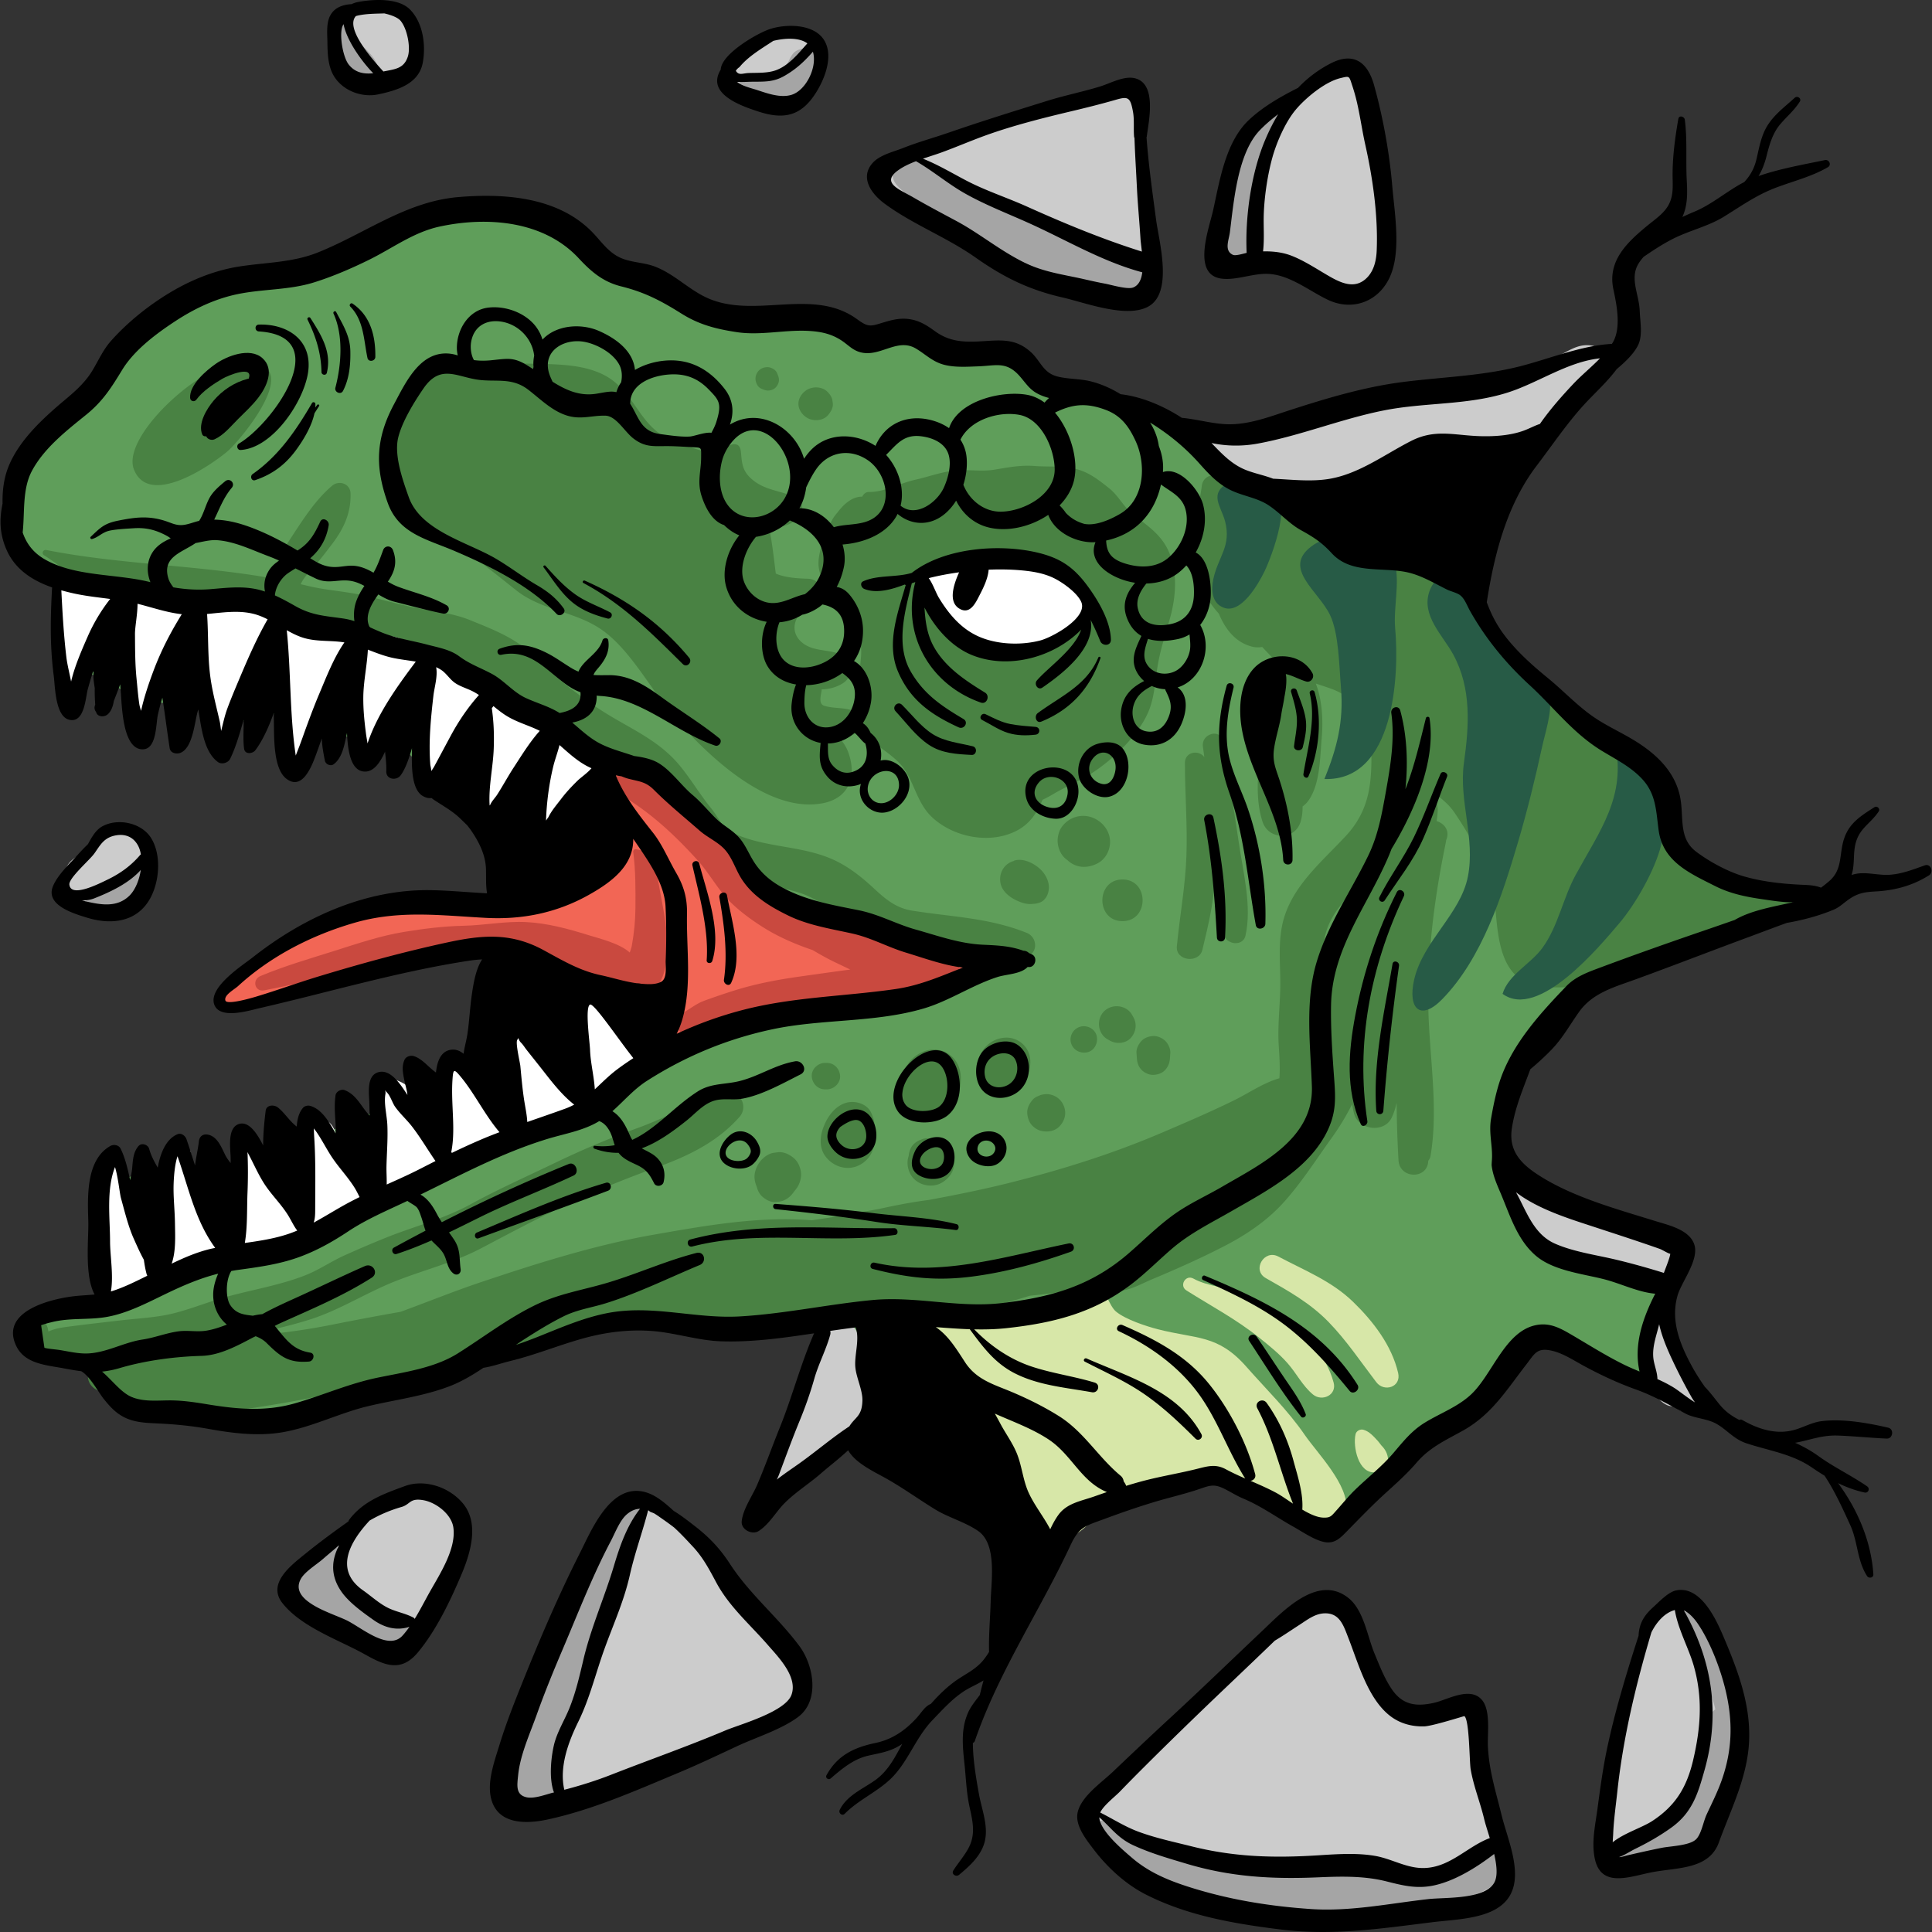 <svg xmlns="http://www.w3.org/2000/svg" version="1.1" xmlns:xlink="http://www.w3.org/1999/xlink" width="512" height="512" x="0" y="0" viewBox="0 0 512 512" style="enable-background:new 0 0 512 512" xml:space="preserve"><rect x="0" y="0" width="512" height="512" fill="#333333" stroke="none"/><g><path d="M461.452 235.588c-11.349-2.946-20.004-8.223-20.912-21.599-.507-7.479-6.309-11.5-11.97-15.629-9.875-7.203-19.468-14.809-28.949-22.529-8.917-7.26-10.856-16.79-8.293-27.702 2.527-10.759 6.556-20.769 13.319-29.596 4.908-6.405 9.754-12.858 17.125-22.584-11.582 2.34-18.802 4.207-26.141 5.204-20.265 2.753-40.504 5.509-59.914 12.363-9.532 3.366-19.308 2.597-27.959-1.569-13.395-6.45-29.58-6.084-41.06-17.113-1.281-1.231-3.807-1.478-5.794-1.614-22.889-1.572-44.609-11.456-67.998-9.549-1.961.16-4.428-.048-5.938-1.111-10.578-7.441-24.301-8.971-33.883-18.24-7.91-7.652-17.693-9.493-28.312-9.208-8.465.227-16.013 3.123-23.295 6.917-10.96 5.709-22.256 9.6-34.718 11.24-16.143 2.125-29.291 10.33-38.894 23.969-3.49 4.957-8.095 9.123-12.136 13.7-3.144 3.561-6.714 6.877-9.197 10.863-6.351 10.197-5.695 18.507 3.025 27.422 3.665 3.747 5.731 7.184 5.743 12.297.01 4.706.555 9.41.877 14.318 5.476 2.22 11.036 3.334 15.164 6.386 8.378 6.195 19.541 2.38 28 8.936 2.263 1.753 8.489-1.606 12.846-2.606l5.113 8.635c10.614-6.919 20.509 1.738 29.686 1.184 5.369 5.287 9.404 9.781 13.974 13.645 8.13 6.875 11.26 15.047 8.106 25.393-12.142 1.794-24.402 2.49-36.015 5.602-14.674 3.933-20.935 9.375-28.954 20.735 11.484-2.726 21.912-5.605 32.505-7.6 10.341-1.947 20.59-7.466 32.604-2.127l-4.841 26.025c-17.022 7.813-30.255 21.931-49.981 21.299-.615-.02-1.279.458-1.866.797-3.376 1.952-6.86 3.455-10.433 4.626.06.656.114 1.312.164 1.969.038.509-.174.936-.508 1.25-.212.515-.875.789-1.306.564-.548.04-1.092-.134-1.431-.591a2.89 2.89 0 0 1-1.575-.206 6.05 6.05 0 0 1-.573-.293 2.557 2.557 0 0 1-.581.4c-1.016 1.678-3.889 1.54-4.724-.556-3.309.546-6.676.904-10.091 1.146-5.104.362-10.081 2.537-15.549 4.007v28.847c-11.384 4.436-12.393 5.084-19.99 13.957 12.944-.841 20.057 6.236 27.151 13.469 1.321 1.348 3.597 2.33 5.496 2.448 12.196.759 24.761 3.292 36.534 1.293 15.953-2.708 31.486-8.439 46.867-13.823 20.711-7.249 41.198-14.118 63.756-9.978 6.566 1.205 13.572-.099 20.372 0 3.108.046 6.208.705 9.965 1.165.107 12.589-6.328 22.001-8.65 32.45-.357 1.605.662 3.517 1.1 5.543l15.436-8.592c7.608 4.659 14.63 10.475 22.696 13.565 14.336 5.491 19.991 15.111 18.44 29.869-.047.449 1.715 1.088 3.282 2.028 2.083-3.433 4.813-6.625 6.12-10.321 4.332-12.246 13.362-18.343 25.464-21.026 3.315-.735 6.523-1.958 9.771-2.985 8.249-2.611 15.987-1.855 23.554 2.656 5.675 3.384 11.767 6.067 18.619 9.542 14.367-18.919 35.924-28.336 49.623-46.591 3.286-4.379 8.376-4.362 13.084-2.406 6.284 2.61 12.336 5.771 18.576 8.494 2.891 1.261 5.906 3.691 10.32-.473-5.53-10.182-4.269-21.365.434-33.226-7.516-2.878-13.801-5.091-19.925-7.683-6.869-2.906-13.851-5.701-20.307-9.38-6.63-3.779-9.006-10.298-7.146-17.628 4.412-17.386 14.602-30.732 30.735-38.473 11.01-5.282 22.874-8.791 34.368-13.058 3.131-1.163 6.759-1.659 7.309-6.674-2.454-.613-4.99-1.224-7.514-1.879z" style="" fill="#5f9e5a" data-original="#5f9e5a"></path><path d="M308.417 500.182c-8.375-3.477-15.178-8.97-20.517-20.131-.888-1.858 30.124-28.705 33.262-31.637 5.929-5.54 12.278-10.672 18.143-16.265 4.069-3.88 8.17-8.955 14.573-6.162 5.377 2.347 6.118 9.369 8.366 14.366 1.843 4.096 4.311 8.58 8.006 11.301 2.902 2.137 5.531 1.896 8.898 1.788 2.198-.071 5.945-2.088 7.307-1.996 4.567.309 5.218 5.293 5.765 9.465.95 7.243 2.808 13.959 4.964 20.969 1.229 3.995 3.083 14.537.875 18.555-1.403 2.554-5.519 3.719-8.033 4.536-11.733 3.81-26.143 1.747-38.279 3.136-14.015 1.605-30.511-2.603-43.33-7.925zM134.094 476.903c-4.604-6.74 3.564-22.028 5.981-27.792 6.384-15.227 12.403-29.552 20.679-43.821 2.63-4.534 3.065-7.397 9.223-6.47 4.525.681 9.245 3.814 12.72 6.661 8.825 7.228 16.641 18.395 23.653 27.506 7.796 10.129 7.672 16.5-3.7 23.857-7.643 4.945-16.718 6.382-24.844 10.077-7.642 3.474-14.757 6.978-22.806 9.378-4.846 1.445-16 5.977-20.306 1.356a6.506 6.506 0 0 1-.6-.752zM302.847 42.146c-.182-3.947 1.32-12.513-2.164-15.459-2.212-1.871-6.563-1.229-10.586-.188-3.199.531-6.324 1.46-9.442 2.408-4.365 1.326-8.783 2.337-13.087 3.863-3.374 1.196-6.758 2.182-10.074 3.482-.223.078-.448.15-.671.228-.368.128-1.149.445-2.205.883-2.644.937-5.272 1.535-7.87 2.938-.22.119-.384.324-.491.559-6.545 2.714-13.73 5.569-14.223 5.035 9.438 10.234 19.548 13.214 27.666 18.998 9.021 6.428 19.202 10.041 30.026 12.146 21.401 4.161 13.741-21.405 13.121-34.893zM367.668 55.536c-.789-5.923-2.253-11.763-3.283-17.586-.988-5.587-4.475-10.495-5.749-16.09-.589-2.589-3.257-3.54-5.595-3.176-4.662.724-7.992 4.684-10.981 8.408-11.934 7.978-18.484 19.694-19.219 36.12-.543 1.492-.696 3.103-.156 4.447 1.448 3.605 6.827 3.152 9.871 2.874 1.446-.132 3.643-.479 5.964-.717.149.036.301.063.45.101 4.05 1.027 7.848 3.173 11.793 4.531.375.497.794.955 1.321 1.314 1.778 1.21 3.937 1.466 6.048 1.449 10.303-.082 10.524-14.256 9.536-21.675zM424.916 491.601c-.299-1.627-.285-3.587-.082-5.744 1.424-15.112 4.97-29.926 9.43-44.408 1.211-3.931 2.519-14.04 6.426-16.277 4.67-2.674 9.395 2.048 11.505 5.907 5.648 10.33 10.158 20.045 9.071 32.245-.854 9.582-4.589 23.968-13.712 27.875-4.399 1.883-9.455 3.49-14.085 4.697-5.517 1.437-7.865-.547-8.553-4.295zM102.904 436.767a10.842 10.842 0 0 1-2.538-.516c-8.253-2.687-16.623-9.083-24.252-13.258-2.043-1.119 21.15-20.454 23.536-21.837 6.692-3.879 19.946-8.039 22.719 3.176 1.704 6.894-2.742 13.359-5.517 19.36-2.818 6.096-6.954 13.596-13.948 13.075zM110.618 12.559c.072-3.086-1.127-6.636-3.478-8.691-2.931-2.561-7.097-2.031-10.434-.489-4.847.63-8.377 4.785-7.605 9.137.116.654.284 1.279.497 1.874.141 3.47 1.508 6.894 4.707 8.588 3.751 1.986 8.458 1.687 11.75-1 2.351-1.919 3.543-4.285 3.998-6.884a6.491 6.491 0 0 0 .565-2.535zM215.905 12.695c-1.314-4.05-7.056-5.424-10.766-4.449-2.524.663-5.793 2.68-7.888 5.072-1.699.614-3.053 1.737-3.61 4.087a6.324 6.324 0 0 0-.156 1.92l-.068.054.076.057c.281 3.086 3.001 5.204 6.021 6.123a7.99 7.99 0 0 0 1.975.865c1.396.384 2.96.279 4.528-.123 2.438-.192 4.776-.993 6.685-2.706 2.878-2.582 4.436-7.097 3.203-10.9z" style="" fill="#cccccc" data-original="#cccccc"></path><path d="M225.62 188.2c-2.344-.753-4.925-.418-7.218-1.176-1.592-.526-.813-2.786-.667-4.083.01-.087-.001-.166 0-.25 1.95-.037 3.867-.527 5.594-1.596 3.285-2.034 2.445-6.669-1.03-7.881-3.076-1.074-6.709-.665-9.429-2.688-2.543-1.893-3.002-4.697-1.306-7.351.226-.354.343-.724.389-1.095 1.439-.259 2.805-.81 4.005-1.72 2.848-2.16 2.107-6.876-1.894-6.992-2.469-.072-5.949-.252-8.469-1.363-.504-3.964-.935-8.031-1.719-11.909a23.953 23.953 0 0 0 1.763-.447 8.347 8.347 0 0 0 5.143-1.76c1.861-1.428 2.685-4.85 0-6.093-4.123-1.909-8.343-1.791-11.861-5.096-1.957-1.839-2.267-3.513-2.494-6.15-.083-.957-.131-2.525-1.364-2.774-2.025-.407-3.361 1.731-4.069 3.533-4.597-2.097-9.77-2.874-14.216-5.183-6.774-3.517-8.405-10.55-14.106-15.07-6.344-5.029-16.068-4.458-23.756-4.706-6.079-.197-12.864-1.662-18.804-.374-16.841 3.649-19.805 18.259-15.707 33.173 1.762 6.411 5.684 9.34 11.402 12.428 8.12 4.385 13.901 9.243 21.036 14.892 6.655 5.27 15.342 5.523 22.287 10.195 8.07 5.429 13.704 16.793 20.085 24.004 8.505 9.611 24.192 24.841 38.657 22.231 7.182-1.296 9.283-7.198 6.902-13.601-.547-1.471-1.336-2.579-2.205-3.589a15.83 15.83 0 0 0 3.05-.813c3.159-1.192 3.423-5.597.001-6.696zM65.211 96.363c-8.997-2.639-33.349 18.773-29.727 28.026 3.998 10.212 20.387-1.047 24.795-4.777 3.639-3.077 20.874-24.003 4.932-23.249z" style="" fill="#498243" data-original="#498243"></path><path d="M307.674 142.784c-2.139-2.657-4.914-4.461-7.539-6.583-2.459-1.988-3.708-4.826-6.205-6.81-2.734-2.173-5.338-4.244-8.778-5.11-3.606-.908-7.209-.501-10.854-.782-3.901-.301-6.979.356-10.87.982-3.527.567-6.861-.134-10.351.211-3.615.359-7.099 1.693-10.635 2.474-4.044.893-8.045 3.283-12.176 3.212-.804-.014-1.445.55-1.748 1.246-2.471-.06-4.738 1.712-6.603 4.23-.875.974-1.592 2.092-2.021 3.288-1.951 3.789-3.094 8.077-2.984 10.491.155 3.424 2.26 6.322 5.078 7.586.518 2.058 1.532 3.877 2.888 5.414.064.666.17 1.321.379 1.953 1.6 4.827 3.394 4.376 2.884 9.906-.423 4.582-.768 8.642-.337 13.418.818 9.06 3.959 8.253 9.852 13.625 4.605 4.199 4.741 10.758 9.387 15.074 5.512 5.122 14.682 7.074 21.679 3.884 4.184-1.908 6.069-5.085 7.557-8.536a30.67 30.67 0 0 0 2.697-1.434c3.514-2.089 7.396-3.655 10.801-5.908 5.608-3.711 12.385-10.223 14.812-16.609 1.355-3.565 1.558-7.561 2.159-11.3.72-4.479 2.104-8.56 3.326-12.913 1.908-6.789 2.259-15.225-2.398-21.009zm-31.882-7.105c2.097-.001 4.255.031 6.059.575 2.134.644 3.929 2.447 5.357 4.049.313.351.607.687.896 1.016-3.698-2.402-7.875-4.266-12.312-5.64zm20.911 13.362c.919.835 1.683 1.785 2.059 2.937a31.388 31.388 0 0 0-2.059-2.937zM272.118 247.228c-10.077-4.041-19.833-4.209-30.365-5.894-4.225-.675-6.96-2.925-10.021-5.771-3.556-3.306-7.279-6.266-11.806-8.132-8.177-3.371-17.432-2.856-25.477-6.587-3.297-1.529-3.632-3.746-6.12-6.813-2.96-3.649-5.345-7.737-8.349-11.33-6.062-7.25-14.484-10.177-22.002-15.359-3.248-2.238-6.661-4.699-9.684-7.226-3.754-3.14-6.955-6.939-11.042-9.695-3.772-2.543-8.373-4.327-12.576-6.04-5.179-2.111-10.292-2.361-15.671-3.546-4.468-.984-8.871-2.245-13.35-3.191-4.692-.992-9.512-1.258-14.164-2.404-.602-.149-1.207-.276-1.81-.416.659-1.435 1.659-2.6 3.119-4.202 1.89-2.071 3.624-4.356 5.314-6.594 3.023-4 4.918-8.136 4.789-13.239-.067-2.625-3.046-3.638-4.923-2.039-4.788 4.078-8.255 9.852-11.69 15.045-2.388 3.61-3.465 6.33-3.662 9.56-19.99-3.648-40.384-3.66-60.378-7.599-.829-.163-1.331.908-.583 1.382 3.925 2.486 7.205 5.652 11.521 7.509 4.875 2.097 10.388 3.469 15.617 4.316 10.107 1.638 20.275 2.238 30.298 4.553 9.521 2.2 19.025 4.447 28.54 6.72 9.989 2.386 19.961 3.601 29.422 7.748 4.238 1.858 7.237 4.38 10.598 7.518 3.571 3.334 7.419 6.156 11.201 9.24 7.003 5.709 16.235 8.787 22.05 15.955 2.595 3.198 4.604 6.882 7.242 10.087 1.217 1.479 2.256 3.28 3.642 4.591 1.487 1.406 3.173 1.709 4.898 2.635 3.693 1.983 7.084 3.852 11.13 5.136 4.57 1.451 9.318 1.977 13.862 3.383 10.043 3.109 15.271 13.347 25.633 15.751 11.044 2.562 22.764 1.026 33.955 1.159 3.812.049 3.974-4.955.842-6.211z" style="" fill="#498243" data-original="#498243"></path><path d="M471.499 234.77c-4.561-1.542-9.108-1.944-13.731-3.135-3.776-.973-7.206-3.133-10.345-5.423-3.483-2.541-5.897-5.141-6.653-9.484-.531-3.048.506-5.881-.804-8.814-1.246-2.792-3.576-4.17-5.755-6.11-2.951-2.627-5.636-5.166-8.916-7.45-6.525-4.545-12.693-9.683-18.418-15.212-5.413-5.229-10.043-11.359-15.115-16.915-2.738-3-5.167-6.204-8.309-8.816-3.434-2.855-7.365-4.774-11.39-6.655-7.389-3.455-15.52-5.846-22.505-10.056-3.241-1.954-6.204-3.829-9.777-5.118-2.146-.774-4.296-1.753-6.499-2.346-1.675-.45-3.846-.285-5.313-1.266-1.227-.82-2.704-1.004-4.103-.72-1.295-2.157-4.987-1.544-5.376 1.518-1.117 8.794-5.177 17.514-.697 25.995 1.441 2.728 3.065 5.554 5.201 7.836 1.73 4.144 4.411 7.677 8.906 8.792.826.205 1.725.215 2.602.066 1.755 1.859 3.424 3.718 5.41 5.309a4.624 4.624 0 0 0-1.322 1.064c-3.086 3.639-3.838 8.704-4.178 13.551a38.542 38.542 0 0 0-.681 9.759c-.484 5.585-.887 11.228.849 16.609 1.579 4.891 8.584 5.056 10.098 0 .424-1.417.526-2.717.516-4.023a7.036 7.036 0 0 0 1.626-1.655c3.063-4.443 2.979-11.273 3.446-16.491.405-4.512.168-9.991-1.568-14.435 1.49.499 2.989.973 4.448 1.52 6.458 2.422 7.819 7.655 10.255 12.875-.017.186-.044.366-.039.564.242 9.642.358 17.806-6.671 25.396-6.621 7.15-14.967 13.841-16.945 23.921-.968 4.932-.476 9.927-.452 14.909.026 5.595-.77 11.125-.419 16.738.179 2.863.398 5.803.176 8.686-4.316 1.229-8.089 3.932-12.174 5.927-6.277 3.066-12.74 5.841-19.166 8.583-12.787 5.456-25.876 9.567-39.338 12.987-7.304 1.855-14.701 3.349-22.119 4.729-4.493.584-8.891 1.425-13.262 2.398-2.18.391-4.359.783-6.534 1.185-3.752.693-7.528 1.275-11.312 1.819-14.108-1.096-27.81 1.357-41.861 3.814-15.561 2.721-31.287 7.696-46.247 12.732-6.961 2.344-13.896 5.168-20.906 7.725-6.225 1.078-12.407 2.265-18.664 3.506-7.602 1.507-15.091 2.416-22.736 2.972 5.861-1.417 11.771-2.654 17.509-4.484 7.713-2.46 14.638-6.948 22.182-9.975 7.613-3.054 15.825-5.038 23.085-8.864 7.241-3.815 14.368-7.619 21.763-11.156 8.041-3.847 16.115-7.149 24.495-10.174 8.415-3.038 16.224-6.709 22.215-13.489 2.437-2.758.12-7.329-3.678-6.318-8.135 2.164-15.438 6.416-23.356 9.282-7.522 2.723-14.801 5.818-22.009 9.291-7.501 3.613-15.052 6.969-22.354 10.97-7.053 3.864-14.938 5.805-22.389 8.819a293.027 293.027 0 0 0-11.021 4.715c-3.472 1.573-6.651 3.787-10.172 5.18-7.452 2.946-15.65 4.067-23.303 6.426-3.898 1.202-7.71 2.696-11.672 3.684-4.567 1.14-9.167 1.31-13.814 1.85-4.416.513-8.856 1.004-13.261 1.583-2.117.278-4.253.508-6.126 1.407-.024-.135-.047-.271-.074-.398-.044-.208-.25-1.379-.212-.63-.096-1.906-2.957-1.931-2.981 0-.017 1.373.438 2.702.663 4.049.172 1.029.193 2.393.985 3.163.92.894 2.328.587 3.014-.435.005-.008.007-.018.012-.025 3.282 1.62 7.695 1.778 11.675 1.653-.701.538-1.35 1.267-1.93 2.247-2.586 4.369 2.914 8.073 6.379 5.6 2.392.902 4.808 2.31 7.164 3.062 3.686 1.176 7.362 2.212 11.203 2.717 8.134 1.07 15.474-.308 23.521-1.59 16.845-2.684 33.813-7.408 50.127-12.368a438.647 438.647 0 0 0 8.823-2.796c4.647 2.04 10.863-.85 15.307-2.205 8.007-2.441 16.605-4.958 24.979-5.588 8.17-.614 16.311.592 24.494.157 7.86-.418 15.677-1.243 23.534-1.705 5.681-.333 11.36-.668 17.047-.867 7.555 3.24 17.891.873 25.622-.699 3.644-.74 7.207-1.713 10.721-2.834 6.234-.66 12.239-1.286 18.186-3.511.711.882 1.707 1.585 2.977 1.969 3.759 1.136 7.872-1.411 11.222-2.813 6.486-2.713 12.941-5.583 19.191-8.811 5.942-3.068 11.489-6.827 15.955-11.85 4.692-5.276 8.514-11.308 12.63-17.026a64.801 64.801 0 0 0 5.248-8.688c.154.764.315 1.529.486 2.294.989 4.44 7.916 5.488 9.983 1.305.627-1.269 1.048-2.622 1.339-4.021.055 5.094.205 10.184.505 15.258.295 4.994 7.747 5.117 7.885.113.295-.339.516-.768.606-1.304 2.21-13.105-.477-27.06-.605-40.301-.142-14.58 1.732-28.619 4.676-42.867.03-.148.038-.288.047-.428l.054-.138c.996-2.482-.531-4.332-2.569-4.979a21.01 21.01 0 0 0 .294-2.639c.065-1.525-.415-2.706-1.199-3.563.059-.409.099-.812.141-1.215 2.126 1.423 4.075 3.07 5.57 5.282 5.172 7.651 9.935 16.542 10.82 25.858.646 6.797 1.278 17.014 9.296 19.387 7.811 2.312 16.392.073 23.916-2.059 4.429-1.255 9.056-2.654 13.33-4.367 4.476-1.793 8.187-4.521 12.395-6.728 3.699-1.94 7.408-2.871 11.491-2.747 3.026.092 5.858-.432 7.504-3.22 1.589-2.699.021-5.862-2.774-6.807zm-115.316 8.045c-1.678 4.195-2.787 8.553-3.209 13.157-.577 6.292-.805 12.116-2.328 18.125-.062-2.465-.083-4.938.095-7.428.479-6.688-1.32-14.915 1.226-21.212 1.176-2.909 3.097-5.452 5.26-7.832a93.31 93.31 0 0 0-1.044 5.19zm36.281-36.327a23.357 23.357 0 0 0-.692-.741c.1-.383.167-.779.195-1.19.194-.066.384-.145.572-.229-.028.72-.053 1.44-.075 2.16z" style="" fill="#498243" data-original="#498243"></path><path d="M425.745 207.761c-.186.079-.37.163-.547.263l-.042-.13c-.046-.268-.083-.535-.134-.803l-.003-.012.726.682zM328.289 223.231c-1.276-8.967-2.899-17.884-4.269-26.836-.529-3.456-5.731-1.971-5.238 1.444.135.935.259 1.872.378 2.811-1.391-1.983-5.145-1.509-5.144 1.531.001 8.236.697 16.462.397 24.696-.292 8.007-1.767 15.936-2.533 23.909-.374 3.885 5.869 4.646 6.765.916 1.61-6.703 3.236-13.357 3.36-20.231.58 5.138 1.351 10.242 2.521 15.27-.24 1.028.079 2.167 1.157 2.703l.383.19c1.493.741 3.576.189 3.989-1.623 1.785-7.822-.657-16.988-1.766-24.78z" style="" fill="#498243" data-original="#498243"></path><path d="M247.48 349.008c4.357 2.216 9.053 2.406 13.874 1.592 5.984-1.01 14.639-2.272 20.096-5.125 2.793-1.46 6.123-6.181 9.735-4.42 1.875.914 2.806 5.036 4.543 6.5 2.52 2.123 8.085 3.927 11.077 4.7 10.322 2.665 15.906 1.311 23.503 9.952 5.206 5.921 10.998 11.546 15.448 18.035 3.28 4.783 11.805 13.357 10.996 19.816-7.831 6.155-16.179-1.216-23.172-4.988-11.268-6.078-26.271-3.384-37.504 2.297-4.043 2.044-8.667 8.967-12.88 10.046-3.588.918-8.637-2.226-11.414-4.885-10-9.573-11.424-23.726-17.639-35.443-4.542-8.564-15.962-14.267-6.663-18.077zM353.419 366.364c-2.103-7.632-7.343-12.465-13.608-16.97-3.322-2.389-6.794-4.757-10.521-6.466-4.173-1.913-9.044-1.91-13.045-4.099-2.061-1.127-3.818 1.893-1.837 3.143 6.596 4.162 13.197 7.632 19.323 12.544 2.644 2.12 5.271 4.228 7.517 6.784 2.333 2.655 3.958 5.985 6.698 8.251 2.396 1.984 6.403.186 5.473-3.187zM370.526 363.862c-1.694-7.321-6.641-13.732-11.974-18.893-5.702-5.518-12.884-8.315-19.788-11.978-3.749-1.988-7.05 3.6-3.335 5.706 6.01 3.407 11.75 6.608 16.621 11.604 4.729 4.849 8.583 10.631 12.693 16 2.092 2.733 6.644 1.285 5.783-2.439zM366.473 383.476c-.029-.035-.38-.418-.443-.476-.323-.401-.605-.837-.958-1.215-1.059-1.136-2.197-2.454-3.741-2.885-.858-.24-1.892.293-2.098 1.191-.748 3.271.752 10.536 5.247 10.075 1.687-.173 3.573-1.417 3.388-3.388-.124-1.317-.55-2.301-1.395-3.302z" style="" fill="#d7e7a8" data-original="#d7e7a8"></path><path d="M274.583 149.77c-4.668-1.083-13.798-2.589-19.01.24-3.068-.563-6.336-.649-8.96-.114-1.831.373-2.644 2.114-2.857 3.753-.457 3.5 3.808 6.333 6.19 8.325 3.214 2.687 6.386 5.516 10.275 7.275 4.235 1.916 10.209 2.283 14.708 1.216 4.017-.953 7.835-1.214 10.578-4.658 6.628-8.322-3.773-14.378-10.924-16.037z" style="" fill="#ffffff" data-original="#ffffff"></path><path d="M162.802 201.136c-2.197 10.38-2.579 22.263-11.835 29.333-7.924 6.053-18.445 8.197-28.168 9.125-4.714.45-9.32-.823-14.021-.628-4.921.204-10.028 1.669-14.84 2.684-9.984 2.105-18.735 6.177-26.435 12.682-2.815 2.379-16.917 14.293-5.602 12.599 8.004-1.198 15.351-4.749 23.068-6.969 9.498-2.732 19.125-5.53 28.87-7.22 5.687-.986 12.158-2.737 17.991-2.142 5.082.518 10.233 2.829 15.041 4.813 7.466 3.081 13.392 8.352 20.256 12.466 3.06 1.834 5.862 4.132 8.903 5.949.826.493.122.887 1.525 1.336 3.061.981 8.342-.897 11.25-1.568 14.272-3.294 28.646-6.485 43.213-8.198 5.842-.687 11.432-.838 17-2.995 1.777-.688 9.368-4.059 9.377-6.482.019-4.845-12.748-4.234-15.584-5.068-3.036-.893-5.046-3.29-8.019-4.308-4.276-1.464-9.086-.761-13.488-1.632-6.454-1.278-14.141-5.796-19.1-10-3.219-2.729-6.561-5.476-9.034-8.888-2.325-3.208-4.124-6.607-7.114-9.284-2.827-2.531-6.172-4.356-8.961-6.946-3.078-2.861-6.945-6.072-14.293-8.659z" style="" fill="#f26655" data-original="#f26655"></path><path d="M252.777 254.498a1.395 1.395 0 0 0-.959-.96c-8.954-2.793-18.627-4.902-27.749-8.105-.448-.26-.905-.504-1.347-.776-3.691-2.272-7.512-4.245-11.233-6.455-2.697-1.601-5.276-3.06-8.127-3.941-5.99-5.101-10.604-11.952-15.986-17.71-5.153-5.512-11.832-10.851-19.171-13.048-4.492-1.345-7.083 5.1-3.15 7.472 7.647 4.612 13.736 10.33 19.723 16.901 3.062 3.361 5.245 7.521 8.401 10.781 2.589 2.674 5.937 5.118 9.079 7.097 4.104 2.584 8.535 4.477 13.099 6.027 2.062 1.215 4.139 2.394 6.284 3.397 1.243.582 2.463 1.188 3.689 1.765-4.338.57-8.67 1.193-13.002 1.798-5.977.834-11.859 1.917-17.629 3.723a189.94 189.94 0 0 0-7.998 2.716c-2.348.853-3.9 2.301-6.06 3.417-2.86 1.477-1.249 5.427 1.526 5.635 4.933.37 10.341-1.34 15.103-2.438 6.425-1.482 12.803-2.273 19.333-3.125a811.96 811.96 0 0 1 19.237-2.277c6.489-.688 12.319-1.697 17.415-6.008 2.018-1.709 1.296-4.469-.478-5.886z" style="" fill="#c9493f" data-original="#c9493f"></path><path d="M174.503 233.907c-.647-3.828-1.387-8.384-6.058-8.849-.316-.031-.687.322-.644.644.655 4.952.633 9.941.595 14.961-.025 3.337-.366 6.655-.954 9.941-.09.502-.326 1.169-.546 1.828-2.74-2.464-8.033-3.702-11.017-4.633-5.352-1.67-10.853-3.163-16.484-3.441-5.482-.271-11.021.857-16.498.976-5.257.113-10.583.772-15.784 1.622-6.353 1.037-12.502 3.141-18.624 5.077-6.589 2.083-13.107 3.962-19.494 6.637-2.28.955-1.495 4.3 1.042 3.78 7.688-1.576 15.385-3.083 23.035-4.843 7.23-1.663 14.257-4.018 21.526-5.527 3.876-.805 7.782-1.706 11.756-1.861 3.534-.138 4.964.998 7.918 2.252 3.189 1.354 6.845 1.554 10.159 2.524 3.207.939 6.27 2.03 9.39 3.219 4.668 1.778 8.374 6.154 13.551 6.551 5.634.431 8.508-4.704 9.166-9.681.982-7.414-.817-13.975-2.035-21.177z" style="" fill="#c9493f" data-original="#c9493f"></path><path d="M49.592 165.283c-.002-1.24-.471-2.184-1.184-2.828.068-2.111-2.139-4.01-4.148-3.951-2.033.06-3.672.217-4.965.676-.986-1.965-2.699-2.574-5.41-2.791-1.06-.085-.938.048-1.927-.282-.861-.287-1.488-.775-2.385-.994-1.186-.29-2.479-.28-3.792-.181-1.875-.972-4.314-1.479-6.123-.63a5.194 5.194 0 0 0-.674.388c-1.334-1.014-3.711-.144-3.212 1.746.561 7.321-1.246 15.586.777 22.712 1.129 3.976 7.096 3.164 7.172-.971.096-5.245 1.732-10.3 3.986-14.981.109.118.39.267 1.062.443 1.031.272 1.761.864 2.893.967.13.012.664.007 1.197-.044.397 2.995.065 6.414.208 9.146.068 1.31.142 2.623.225 3.936a9.377 9.377 0 0 0 .038 1.541c.024.209.064.422.113.635.005.066.008.132.014.197.102 1.231.645 3.184.498 4.579-.043.2-.073.405-.119.604-.676 2.889 2.624 6.11 5.415 4.163 2.771-1.934 2.871-4.645 2.553-7.537 1.176-1.14 1.952-2.729 2.839-4.563 1.903-3.935 4.958-7.433 4.949-11.98zM70.325 166.416c-.012-.193-.015-.386-.042-.577 1.252-2.625.27-6.123-3.143-7.184-4.148-1.29-8.003-.542-12.141.424-4.433 1.035-4.484 6.251-1.669 8.732-.078.558-.15 1.116-.221 1.675a8.32 8.32 0 0 0-.32 2.803 82.39 82.39 0 0 0-.396 5.923c-.104 3.818-.465 8.813 1.504 12.353.132.59.352 1.151.686 1.732 1.533 2.662 6.404 3.205 7.776 0 1.512-3.532 2.169-7.444 3.242-11.146.664-2.292 1.543-4.477 2.417-6.656 1.047-.946 1.944-1.935 2.596-2.841 1.058-1.465.785-3.693-.289-5.238z" style="" fill="#ffffff" data-original="#ffffff"></path><path d="M90.375 171.856c1.922-2.991.574-7.989-4.087-8.032-2.262-.021-4.255-.646-6.506-.131-.935.214-1.869.819-2.573 1.605-5.602.357-6.292 7.699-1.913 9.516-1.398 7.554-1.811 15.545-1.263 22.916.454 6.104 9.25 6.196 9.56 0 .202-4.045.832-7.999 1.779-11.871a4.355 4.355 0 0 0 1.013-1.358c1.655-3.457 5.356-7.86 4.292-11.902a3.558 3.558 0 0 0-.302-.743zM109.793 172.096c-2.856-4.122-9.74-4.787-13.7-1.572-.753-.049-1.528.376-1.715 1.163-.142.595-.249 1.197-.365 1.798a5.25 5.25 0 0 0-.195.961c-1.113 6.53-.866 13.312-1.008 19.889-.102 4.727 7.177 7.123 9.317 2.524.942-2.025 1.294-4.26 1.658-6.49a4.971 4.971 0 0 0 1.382-2.146l.11-.346a4.633 4.633 0 0 0 .134-2.421c.114-1.066.376-2.125.651-3.188.131-.235.27-.466.423-.692 1.053-1.551 2.481-2.648 3.308-4.364.756-1.569 1.071-3.571 0-5.116zM155.915 203.886c-.787-.834-1.587-1.655-2.383-2.48.024-.188.067-.385.086-.569.378-3.646-3.104-5.958-6.372-5.82a1596.2 1596.2 0 0 0-7.054-6.979c-1.537-1.514-4.101-1.888-6.144-1.144-.005-.208-.002-.416-.015-.625-.21-3.414-3.11-5.748-6.511-4.96a5.87 5.87 0 0 0-.978.32c-.018-.021-.031-.044-.048-.064.083-1.729-.75-3.507-2.403-4.68-3.547-2.518-9.271-1.414-10.077 3.368-.061.363-.08.712-.082 1.054-.467 1.521-.582 3.203-.858 4.744-.046.262-.086.525-.131.788a37.566 37.566 0 0 0-.832 3.764c-.598 3.649-2.107 7.498-2.098 11.175.005 2 1.344 3.875 3.133 4.678.166.142.33.283.515.421 1.397 1.036 4.145 1.055 5.539 0 1.491-1.129 2.74-2.547 3.218-4.211.227 3.559 1.318 6.748 4.297 8.814.012.063.018.125.031.188.598 2.951 4.036 4.523 6.755 3.835a7.572 7.572 0 0 0 1.861-.744c.215 4.342 6.708 7.798 10.459 4.013.282-.285.657-.652 1.078-1.054a7.499 7.499 0 0 0 2.5-.769c1.336-.689 2.298-1.807 2.998-3.102 4.594-.876 7.059-6.209 3.516-9.961zM169.935 277.333c-1.64-2.777-4.022-5.014-5.58-7.884-1.318-2.427-2.323-4.832-4.717-6.385-2.941-1.908-6.166.162-7.281 2.962-.394.988-.637 2.054-.782 3.165-.508.261-.97.588-1.333.992a10.462 10.462 0 0 0-1.498 2.135 8.7 8.7 0 0 0-.788-.773c-2.542-2.155-5.757-2.243-8.309 0a9.548 9.548 0 0 0-.927.951c-2.912-.099-6.049 2.366-6.333 5.612-.151 1.737-.153 3.673-.246 5.612-1.479-.695-3.114-.961-4.792-.561-.141.034-.265.084-.4.124a10.07 10.07 0 0 0-.35-.768c-2.271-4.464-10.524-2.595-9.866 2.672.349 2.79.593 5.575.827 8.363-.032 1.258-.031 2.595.24 3.294-.009.067-.012.119-.02.181-.135.002-.272.004-.432.013-1.027-.425-2.225-.443-3.315-.658.86.027-.226-1.33-.913-2.57a21.76 21.76 0 0 0-2.479-3.593c-1.5-1.755-3.075-2.945-5.218-3.829-2.856-1.177-6.703 1.837-6.378 4.859.483 4.494.748 8.768.162 13.077-.706.276-1.495.402-2.378.544-4.292.689-6.618-.914-8.063-5.044-2.147-6.141-10.771-3.665-9.661 2.663.406 2.312.465 4.705.407 7.091-2.164-.045-4.345.147-6.418.427-.404-1.24-1.13-2.484-1.738-3.464-2.673-4.303-7.712-2.73-9.202.962.034.41.066.82.098 1.231.038.509-.174.936-.508 1.25a1.012 1.012 0 0 1-.383.436c-.41 1.25-.551 2.37-.635 3.871-.042.762-.132 1.53-.181 2.293-1.339-.255-2.69-.434-4.125-.323-1.161.09-2.289.365-3.417.633-.151-1.227-.236-2.468-.391-3.239-.232-1.156-.344-2.307-.465-3.46a2.626 2.626 0 0 1-.657-1.02c-.461-1.357-.771-2.741-1.047-4.143-2.08-1.854-5.973-1.841-7.264.978-1.375 3.003-.821 6.716-1.05 9.963-.115 1.633-.105 3.404-.788 4.925-.744 1.657-1.237 1.659-2.47 2.045a4.791 4.791 0 0 0-1.699-2.322l-.01-.04c-.603-1.958-2.223-3.179-4.002-3.589.092-2.641.15-5.28-.151-7.968-.301-2.688-4.71-3.939-5.225-.707-1.801 11.305-3.264 21.365-.532 32.703.623 2.583 4.071 4.133 6.35 2.583 2.915-1.982 5.219-4.174 8.604-5.425 3.466-1.281 7.058-2.399 10.584-3.527 7.614-2.436 15.009-5.413 22.83-7.243 15.895-3.718 30.66-10.125 45.392-17.141 7.234-3.445 13.941-7.912 21.302-11.022 3.514-1.485 7.164-2.376 10.678-3.77 3.095-1.227 5.738-3.398 8.509-5.196 4.229-2.746 12.044-6.833 8.434-12.946z" style="" fill="#ffffff" data-original="#ffffff"></path><path d="M272.812 279.593c-.783-2.863-3.497-4.768-6.446-4.602-2.728.153-5.116 1.716-6.385 4.14-1.703 3.252-1.094 7.861 2.519 9.402.975.778 2.209 1.231 3.577 1.248 4.784.059 7.88-6 6.735-10.188zM250.966 279.045c-3.059-1.784-6.763-.806-9.204 1.551-2.201 2.125-3.058 5.17-2.774 8.172.041.432.13.844.241 1.244.021.69.126 1.391.35 2.101 1.085 3.436 4.506 5.631 8.079 4.66 2.362-.643 4.465-2.737 5.534-4.907 2.069-4.203 2.393-10.127-2.226-12.821zM280.837 291.414a4.95 4.95 0 0 0-4.827-1.276l-.16.026-1.178.497a3.717 3.717 0 0 0-1.383 1.27c-.643.832-1.107 1.907-1.059 2.987a5.86 5.86 0 0 0 .673 2.488c.537 1.017 1.823 2.014 2.946 2.266l.16.036c1.692.379 3.603.058 4.827-1.276.891-.971 1.454-2.164 1.454-3.509a5.112 5.112 0 0 0-1.453-3.509zM290.66 274.652c-.347-1.786-2.171-2.893-3.897-2.661-2.081.279-3.498 2.351-2.933 4.403.521 1.892 2.476 2.889 4.34 2.464 1.882-.429 2.832-2.443 2.49-4.206zM300.365 269.583l-.343-.611c-1.498-2.669-5.313-3.077-7.432-.958-2.116 2.117-1.711 5.935.958 7.432l.611.343c1.696.952 4.128.781 5.497-.709 1.384-1.508 1.728-3.681.709-5.497zM251.125 303.738c-1.115-1.116-2.517-1.645-4.032-1.883-.042-.007-.082-.009-.124-.015a3.88 3.88 0 0 0-2.892.188c-.083.03-.164.044-.248.08-.963.406-1.895 1.101-2.397 2.051a5.632 5.632 0 0 0-.613 2.142c-.532 1.537-.368 3.225.381 4.718 1.511 3.012 5.626 4.063 8.483 2.354 1.451-.869 2.594-2.186 3.032-3.844.545-2.058-.096-4.296-1.59-5.791zM231.511 300.333c.526-1.954.174-3.743-.683-5.533-1.085-2.267-4.104-3.175-6.388-2.6-3.426.864-5.646 4.374-6.576 7.594-.582 2.013-.55 4.456.624 6.267 1.724 2.663 5.042 4.098 8.143 3.154 2.831-.861 5.062-3.548 4.995-6.566a5.639 5.639 0 0 0-.317-1.732c.071-.191.148-.381.202-.584zM211.021 315.026c.818-1.006 1.279-2.554 1.279-3.73 0-1.463-.649-3.21-1.747-4.217-1.137-1.043-2.629-1.818-4.217-1.747l-1.585.213a5.959 5.959 0 0 0-2.632 1.534c-.492.408-.908 1.026-1.242 1.564-.524.845-.973 2.313-.928 3.32.045 1 .255 1.747.616 2.586.013.053.026.106.041.16l.011.066v-.022c.248.878.724 1.743 1.324 2.293.947.869 2.304 1.644 3.64 1.507 1.143-.117 1.766-.17 2.774-.762.45-.264.886-.591 1.247-.971.324-.342.605-.723.884-1.105.037-.047.073-.09.111-.14a4.37 4.37 0 0 0 .424-.549zM219.136 281.684h-.512c-1.831 0-3.585 1.61-3.5 3.5.085 1.896 1.538 3.5 3.5 3.5h.512c1.831 0 3.584-1.61 3.5-3.5-.085-1.896-1.538-3.5-3.5-3.5zM308.832 275.872c-.777-.777-2.052-1.362-3.168-1.312-1.159.052-2.36.433-3.168 1.312-.771.841-1.395 1.988-1.312 3.168l.101 1.434c.082 1.171.433 2.247 1.283 3.097.759.76 2.006 1.332 3.097 1.283 1.132-.051 2.307-.423 3.097-1.283.817-.89 1.198-1.886 1.283-3.097l.101-1.434c.075-1.097-.557-2.411-1.314-3.168zM292.171 218.398a7.588 7.588 0 0 0-3.466-1.979c-2.896-.718-5.906.512-7.513 3.011-.591.918-.925 2.358-.911 3.441a6.895 6.895 0 0 0 .941 3.323 5.686 5.686 0 0 0 1.645 1.745 6.427 6.427 0 0 0 2.727 1.563c1.792.519 3.812.1 5.415-.783 1.952-1.075 3.112-3.288 3.17-5.471.049-1.822-.741-3.566-2.008-4.85zM275.667 230.325c-1.707-1.598-4.642-3.045-6.993-2.214l.03.051c-.208.058-.417.112-.625.2-2.327.982-3.461 3.436-2.889 5.886.509 2.18 2.656 3.732 4.616 4.56 1.057.446 1.765.69 2.972.772.332.023 1.231-.065 1.688-.111.861-.147 1.669-.406 2.305-1.098.759-.827 1.081-1.732 1.181-2.851.172-1.922-.939-3.935-2.285-5.195zM274.466 239.469c-.18.031-.362.059-.546.083 1.009-.132.951-.124.546-.083zM297.472 233.076c-7.099 0-7.11 11.032 0 11.032 7.098 0 7.11-11.032 0-11.032zM220.572 105.906a4.148 4.148 0 0 0-1.066-1.829c-1.327-1.637-3.961-1.793-5.664-.761-1.265.768-2.252 2.181-2.252 3.691 0 1.511.987 2.924 2.252 3.691 1.702 1.033 4.337.876 5.664-.76.683-.843 1.265-1.787 1.213-2.931l-.147-1.101zM206.037 99.137a44.998 44.998 0 0 0-.137-.325c-.39-.922-1.68-1.554-2.635-1.512-.81.037-1.574.31-2.158.894a3.146 3.146 0 0 0-.894 2.158c0 .967.558 2.232 1.512 2.635l.325.138c.626.265 1.161.439 1.858.346.612-.082 1.244-.333 1.674-.802.342-.372.594-.805.75-1.286.255-.793.009-1.526-.295-2.246z" style="" fill="#498243" data-original="#498243"></path><path d="M385.536 151.552c-2.741-.895-5.652 2.231-6.688 5.065-2.349 6.432 3.521 11.738 6.283 16.846 4.879 9.021 4.201 18.866 2.826 28.712-1.41 10.097 3.072 19.931 1.044 30.163-1.967 9.925-11.873 17.017-14.233 27.265-1.756 7.626 1.583 11.197 7.466 5.163 10.527-10.797 15.882-27.462 20.07-41.636 2.496-8.45 4.539-16.79 6.413-25.396.702-3.223 2.683-9.306 1.931-12.694-1.096-4.936-9.324-9.603-12.864-13.533-2.517-2.794-5.427-5.919-6.766-9.42-1.136-2.969-2.314-14.983-5.482-10.535zM428.032 197.12c2.937 13.964-4.042 22.975-10.462 34.738-3.395 6.22-4.614 13.551-8.807 19.337-3.095 4.271-8.993 7.038-10.569 12.183 9.473 7.005 25.648-12.483 30.969-18.751 4.317-5.086 9.433-14.086 11.079-20.729 1.449-5.845-1.31-30.413-12.21-26.778zM359.936 142.848c-4.668-.387-8.358-1.141-12.507 2.033-7.609 5.822 2.02 11.738 5.065 18.14 2.33 4.897 2.398 13.578 2.87 19.156.766 9.043-1.042 16.027-4.376 24.274 18.674.597 19.852-27.884 18.748-39.898-.497-5.414 1.267-12.008-.065-17.268-2.029-8.011-7.551-5.37-9.735-6.437zM335.872 130.56c-2.479-2.459-6.461-4.677-10.078-2.775-5.677 2.986-2.178 6.313-1.124 10.407 1.693 6.575-1.836 9.307-3.13 15.269-.598 2.753-.47 6.437 2.82 7.61 4.618 1.647 9.154-6.364 10.781-9.717 1.697-3.498 8.601-21.145.731-20.794z" style="" fill="#275b46" data-original="#275b46"></path><path d="M425.492 95.028c-.518-1.539-1.705-3.072-3.404-3.404-3.082-.602-5.321.685-7.964 2.106a65.817 65.817 0 0 1-10.311 4.475c-3.87 1.295-7.825 2.333-11.673 3.687-4.242 1.492-8.225 3.278-12.707 3.936-9.044 1.33-18.149 3.071-27.08 5.04-8.213 1.811-16.862 1.858-24.996 4.186-.02.006-.036.016-.056.022-.972-.734-2.236-1.091-3.364-.651l-.64.249c-2.693 1.049-4.022 4.347-1.748 6.62a17.858 17.858 0 0 0 2.873 2.314c.878 1.343 2.354 2.282 4.394 2.23l.078-.001c6.37 2.393 14.026 2.558 20.223 2.567 5.654.009 10.312-.433 15.436-2.983 5.293-2.634 11.748-4.765 17.549-6.006 9.848-2.106 20.899-1.859 29.366-8.178 1.876-1.4 3.325-3.127 5.322-4.353 1.613-.99 3.074-1.863 4.538-3.095 2.538-2.135 5.375-5.163 4.164-8.761zM450.513 369.713c-.928-4.147-3.453-7.9-5.948-11.396-.564-.97-1.172-1.833-1.788-2.535a42.938 42.938 0 0 0-1.03-2.45c-.099-1.732.228-3.3 1.027-5.356.637-1.639.947-4.093.406-5.809.246-.826.268-1.273.082-1.368.742-.67 1.294-1.377 1.879-2.276 1.077-1.655.831-3.802-.229-5.38.261-1.959-.471-4-2.523-5.051-2.017-1.034-3.717-1.102-5.907-1.197-2.777-.12-4.457-1.329-6.917-2.596-5.433-2.797-11.561-4.23-17.42-5.846-.941-.259-1.879-.165-2.743.153-1.357-1.747-2.78-3.374-4.656-3.969-2.046-.649-3.417 1.351-3.146 3.146l.045.297c.043.289.166.532.318.753 2.683 7.527 7.782 15.774 17.122 14.542.206-.027.4-.075.596-.12 4.074 4.533 11.379 5.022 17.237 6.724.545.731 1.313 1.289 2.361 1.657-.652-.229-1.532 5.598-2.155 10.802a1.784 1.784 0 0 0-.195 1.412c-.002.093 0 .186 0 .279-.066.589-.129 1.165-.186 1.705-.907.993-1.234 2.431-.366 3.981a5.618 5.618 0 0 0-.018.448c.162 4.344.886 9.281 4.839 11.792.932.592 1.882.731 2.753.557 2.17 3.108 7.523 1.393 6.562-2.899zM230.707 366.674c.084-.724.175-1.443.261-2.163.575-1.937 1.024-3.897 1.044-5.991.03-3.155-2.342-5.198-4.968-5.606-1.266-2.939-5.968-4.339-8.162-.742-2.059 3.375-3.159 6.828-4.438 10.543-1.362 3.956-3.703 7.296-5.242 11.154-1.359 3.408-1.962 7.088-3.465 10.434-1.196 2.664-2.687 4.886-3.001 7.845-.292 2.746 2.709 4.146 4.932 3.757 2.804-.491 3.465-2.488 5.095-4.445 2.105-2.528 5.088-4.279 7.38-6.626 1.955-2.001 4.288-4.033 6.28-6.271.869-.638 1.573-1.49 1.988-2.508 1.315-1.924 2.247-4.022 2.419-6.388a4.2 4.2 0 0 0-.293-1.879c.055-.371.126-.739.17-1.114zM38.47 229.103c.144-3.189-1.267-7.24-3.97-8.826-3.486-2.045-7.106.359-9.597 2.758-.877.845-1.731 1.812-2.43 2.86-1.534.84-3.181 1.494-4.282 2.994-2.538 3.458-.281 7.698 2.99 9.742 1.083.677 2.33 1.026 3.629 1.151a8.057 8.057 0 0 0 5.591.717c4.888-1.142 8.466-6.599 8.069-11.396z" style="" fill="#cccccc" data-original="#cccccc"></path><path d="M302.848 69.787c-4.5-2.512-10.268-3.359-15.188-4.816-5.701-1.688-10.708-4.287-16.136-6.585-4.937-2.091-9.041-4.628-13.485-7.711-2.315-1.606-4.458-2.647-6.959-3.898-2.521-1.261-4.458-3.402-6.927-4.799-3.996-2.261-9.79 2.562-6.743 6.743.21.288.441.545.68.794.187.239.403.452.648.634.468.432.94.845 1.367 1.294.063.078.124.158.175.238.415.658.91 1.251 1.411 1.845.813.963 1.948 1.314 3.078 1.23.571.39 1.165.752 1.81 1.058 2.597 1.231 4.735 2.478 7.119 4.085 2.558 1.725 5.075 3.819 7.748 5.349 2.287 1.309 4.958 1.891 7.335 3.013 5.602 2.645 11.015 5.065 16.992 6.804 5.311 1.545 11.66 4.937 17.075 2.603 3.214-1.384 2.738-6.353 0-7.881zM340.74 30.208c-.189-1.448-1.013-2.449-2.027-2.925-.052.035-.096.074-.152.107-.164.132-.328.262-.492.392-.452 1.089-1.247 1.985-2.37 2.687-.835.521-1.802 1.027-2.795 1.359-.694 1.13-1.457 2.221-2.071 3.382-1.442 2.724-1.932 6.387-2.69 9.339-1.691 6.584-4.343 13.488-3.451 20.385.452 3.499 6.084 5.2 6.861.928 1.277-7.023 3.298-13.797 4.68-20.802.607-3.075 1.323-5.539 2.585-8.338.933-2.075 2.224-4.206 1.922-6.514zM213.355 12.682c-1.26.325-2.446.56-3.288 1.65-.903 1.171-1.165 2.551-2.264 3.646-2.229 2.22-5.125 2.895-8.093 2.111-3.345-.829-5.741 4.113-2.431 5.766 6.77 3.379 14.424.236 18.103-5.85.8-.224 1.523-.739 1.998-1.628l.145-.271c1.513-2.833-.984-6.246-4.17-5.424zM96.076 12.133c-1.578-1.632-2.262-3.93-3.72-5.708-.754-.92-2.22-.52-2.776.357-1.208 1.907-.364 5.12.421 7.07.933 2.317 2.779 4.588 4.408 6.465.772.89 2.14 1.13 3.231.854l.37-.093c1.276-.323 1.876-1.446 2.015-2.646.271-2.354-2.431-4.728-3.949-6.299zM40.204 232.448c-.218-1.961-2.289-3.746-4.255-2.442-1.823 1.209-2.735 3.312-4.562 4.551-1.712 1.162-4.57 1.421-6.532 2.087-3.644.954-2.025 6.055 1.52 5.512 2.794-.428 6.444-.884 8.787-2.561 2.275-1.629 5.39-4.018 5.042-7.147zM104.42 427.981c-1.004.417-1.108.435-.314.053a13.915 13.915 0 0 0-2.144-1.292c-1.395-.864-2.733-1.833-4.16-2.638-.996-.562-2.53-1.294-4.019-2.187-1.558-2.437-3.068-5.385-5.552-6.956.714-1 1.421-1.98 2.01-2.926.746-1.196-.688-2.349-1.806-1.806-3.765 1.828-8.47 3.851-10.719 7.517-.806 1.313-.714 3.695.608 4.718 3.153 2.438 6.54 3.803 9.993 5.681.277.151.563.252.851.333a60.708 60.708 0 0 0 4.425 2.829c4.256 2.485 7.896 6.776 13.089 4.881 5.123-1.87 2.845-10.157-2.262-8.207zM169.471 397.709c-4.745-1.423-7.978 6.133-9.55 9.383-2.394 4.948-4.837 9.686-6.992 14.652a3.686 3.686 0 0 0-.765 1.601c-.033.154-.076.309-.11.463a97.79 97.79 0 0 0-.94 2.376c-2.794 7.355-5.325 14.871-8.4 22.107a137.743 137.743 0 0 0-3.34 8.722c-1.189 3.424-3.064 6.818-3.857 10.342-.897 3.989-1.302 10.647 3.846 11.916 5.844 1.44 8.274-5.695 9.151-9.969 1.595-7.771 3.162-15.277 5.824-22.763 1.201-3.376 1.909-6.879 3.037-10.277 1.339-4.03 2.734-7.5 2.929-11.814a4.02 4.02 0 0 0-.048-.831c.876-2.554 1.841-5.068 2.982-7.498 1.431-3.047 2.634-6.197 4.074-9.235 1.028-2.169 2.448-4.245 3.167-6.551.025-.055.06-.104.074-.164l.093-.392c.214-.898-.279-1.798-1.175-2.068zM392.33 490.799c-3.106 1.322-5.879 2.888-8.879 4.146-4.907.932-10.43.751-14.63 1.178-1.505.153-2.998.457-4.492.746-8.425-.583-16.651-1.409-25.177-1.071-4.436.175-8.679-.746-13.131-.46-6.41-2.011-12.825-4.041-18.906-7.025-1.492-.732-2.934-.678-4.147-.157a109.62 109.62 0 0 1-2.458-2.002c-2.19-1.84-4.47-3.99-7.501-3.886-2.572.088-4.376 3.491-2.233 5.392.98.87 1.825 1.233 2.79 1.389 2.352 1.263 4.5 3.854 6.511 5.7.384.791 1.059 1.501 2.093 2.026.539.274 1.08.533 1.621.796 2.979 2.025 6.074 3.683 9.546 4.997 1.953.739 3.985 1.074 6.043 1.231 1.468.473 2.946.929 4.443 1.356 4.238 1.212 8.113 2.562 12.578 2.627 4.276.063 8.352-1.1 12.58-1.343 4.331-.249 8.546.86 12.873.324 1.397-.173 2.784-.361 4.168-.551l2.598.264c4.414.456 8.734.099 13.071-1.163 1.814-.528 3.502-1.203 5.144-1.939 4.055-.99 7.895-2.585 11.035-5.399 4.2-3.765-1.157-9.04-5.54-7.176zM461.451 452.864c-.643-2.694-2.014-5.057-2.796-7.693-.628-2.115-.791-4.36-1.549-6.44-1.117-3.063-4.775-5.968-5.977-9.143.078-.158.131-.337.151-.532l.078-.748c.068-.658-.41-1.256-.916-1.596l-.764-.514c-1.509-1.016-3.127.378-3.287 1.886-.307 2.889 1.933 7.135 3.279 9.567 1.076 1.943 2.022 3.146 2.409 5.528.376 2.32.781 4.371 1.58 6.585.386 1.07.683 2.155.925 3.246-2.793 1.986-2.576 5.288-2.785 8.519-.343 5.315-2.433 10.169-2.854 15.422a24.77 24.77 0 0 1-.616 1.319c-2.928 5.772-11.136 7.644-16.97 9.974l-.097.032.002.008c-.297.12-.594.239-.877.362-3.786 1.638-1.084 8.081 2.825 6.7 1.478-.522 2.926-1.008 4.315-1.583 6.508-2.306 13.213-4.69 16.898-10.994 1.675-2.866 2.779-6.6 3.657-9.981.697-1.484 1.546-2.923 2.141-4.428 1.867-4.727 2.41-10.537 1.228-15.496z" style="" fill="#a5a5a5" data-original="#a5a5a5"></path><path d="M277.906 151.645c-4.954-2.1-18.91-4.097-25.409-.326-1.265-.044-2.502-.02-3.639.097-2.179.224-3.578 1.882-3.125 4.102.633 3.102 3.283 6.332 6.209 8.783 1.014 1.21 2.238 2.208 3.601 3.02a8.282 8.282 0 0 0 1.29 1.639c3.773 3.793 11.603 2.781 16.293 2.212 4.894-.593 9.965-2.193 12.626-6.632a3.918 3.918 0 0 0 .56-1.621c.143-.346.269-.703.36-1.083 1.237-5.13-4.889-8.549-8.766-10.191zM152.24 196.633c-3.687-1.145-6.983-1.563-8.273 2.964-.725 2.543-1.3 5.603-1.601 8.583-.099-.021-.185-.057-.289-.073-1.875-.301-3.94 1.301-5.655 1.861-.181-.806-.234-1.69-.217-2.604.969-2.225 2.085-4.393 3.4-6.435 1.418-2.201 3.928-4.66 4.02-7.416.131-3.905-5.308-6.355-8.568-6.93a4.94 4.94 0 0 0-1.333-.05c-.453-.793-1.236-1.429-2.061-1.753-.971-.381-5.071-1.778-8.476-3.247.349-1.498-.354-2.917-1.643-3.9-1.461-1.116-4.105-2.242-5.877-2.651-2.103-.485-4.758 1.029-4.556 3.47.231 2.784 1.377 4.539 3.181 5.96-2.132 6.233-2.888 13.428-1.475 19.493.84 3.606 5.918 3.237 6.943 0 .546-1.727.734-3.586.886-5.462 1.627-2.573 2.599-6.265 3.749-8.727.021-.044.028-.085.047-.129 1.112.421 2.225.784 3.32 1.065.303 1.174.806 2.359 1.361 3.483-1.506 2.824-2.913 5.762-3.95 8.749l.072.01c-.625 2.657 1.317 4.642 3.463 4.948.01.994.08 1.966.245 2.895.474 2.676 1.274 5.499 3.991 6.604 1.423.579 2.96.432 4.402.038.447-.122 1.143-.505 1.837-.821.573 1.521 2.014 2.166 3.513 2.144 1.271 1.044 3.123 1.444 4.522.483 2.2-1.511 3.558-3.825 4.477-6.314 2.728-2.987 6.32-5.62 7.082-9.297.949-4.591-3.11-5.876-6.537-6.941z" style="" fill="#ffffff" data-original="#ffffff"></path><path d="M105.092 171.633c-2.739-.918-6.256-2.637-8.458.078-2.153 2.656-1.164 7.92-1.362 11.097-.272 4.358-.713 8.664-.35 13.016.196 2.341 2.849 4.592 5.156 2.958 2.614-1.851 3.097-5.489 4.023-8.354 1.333-4.124 3.823-7.695 5.269-11.743.176-.495.205-.998.125-1.482.523-.151 1.052-.283 1.608-.338.339-.035.509-.278.463-.608-.371-2.66-4.28-3.889-6.474-4.624zM91.857 168.954c-.318.211-.622.443-.919.686-.276-.562-.683-1.039-1.195-1.352-.35-1.042-1.359-1.9-2.341-2.209-1.564-.492-3.493-.2-5.091-.415-2.188-.294-4.284-.989-6.509-.819-1.827.14-3.373 1.436-3.379 3.38-.01 2.478.814 4.966 1.079 7.442.309 2.893.541 5.762.791 8.653.44 5.102.022 11.969 2.183 16.743.971 2.145 4.633 2.11 5.616 0 2.305-4.952 2.764-10.548 4.788-15.644 2.053-5.17 4.108-10.507 5.86-15.788.16-.485-.452-.963-.883-.677z" style="" fill="#ffffff" data-original="#ffffff"></path><path d="M73.61 164.213c-3.02-3.014-6.804-4.575-11.025-5.096-3.15-.389-8.508-1.154-10.292 2.414-1.717 3.433.487 9.301 1.43 12.688.774 2.78 1.639 5.544 2.108 8.397.452 2.747.335 5.487.662 8.231l-.001.01h.001c.035.28.067.559.111.839.591 3.764 5.887 2.426 6.199-.839.132-1.378.312-2.73.533-4.064.487-.296.908-.756 1.195-1.435 1.583-3.749 3.368-7.424 4.709-11.273.849-2.433 2.328-5.652 1.78-8.346.644.042 1.29.065 1.939.044.786-.024 1.229-.993.651-1.57zM48.836 163.584c.147-5.353-11.883-8.209-15.204-4.878-2.463 2.471-.5 8.272-.446 11.218.101 5.532.894 11.162 1.615 16.649.477 3.629 5.373 4.763 6.634.897 1.665-5.103 2.256-10.359 4.583-15.242 1.176-2.467 2.28-5.01 2.408-7.778.24-.213.4-.492.41-.866zM28.762 159.518c1.026-2.128-.217-4.485-2.644-4.608-2.604-.132-4.507.274-7.121-.363-2.021-.493-3.654.934-3.815 2.906-.44 5.393-.257 11.52.988 17.168-.19 1.195-.288 2.383-.193 3.555.118 1.449 1.133 2.713 2.387 3.266.095.213.184.431.283.641.253.536 1.006.322 1.169-.153.023-.067.04-.136.062-.203.744-.043 1.486-.359 2.113-1.06 1.869-2.089 2.23-5.304 3.1-7.921 1.219-3.668 3.26-7.117 3.704-10.954.075-.649-.069-1.183-.348-1.607.106-.221.21-.449.315-.667zM42.054 334.567c-1.515-2.631-3.059-5.261-4.501-7.924-.741-1.368-1.341-2.863-1.968-4.343-.555-1.408-1.184-2.737-1.92-3.911a26.774 26.774 0 0 0-.236-.372c.05-2.52-.013-5.036-.419-7.55-.521-3.231-5.623-1.308-4.675 1.217a233.114 233.114 0 0 1-.119 4.745c-1.442.814-2.252 2.483-.97 4.197.277.36.527.745.76 1.145l.01.018c-.25 6.304-.459 12.58.09 18.938.209 2.431 2.51 3.878 4.755 2.729 1.762-.902 3.432-1.96 4.651-3.25 2.915 2.142 7.507-3.102 4.542-5.639z" style="" fill="#ffffff" data-original="#ffffff"></path><path d="M58.811 327.704c-1.079-3.395-2.839-6.69-4.396-9.884-1.667-3.42-2.659-7.364-4.512-10.643-1.5-2.655-4.934-1.658-5.921.774-.829 2.041-.468 4.026-.331 6.146.187 2.899-.135 5.814-.11 8.713.014 1.652.065 3.726.388 5.719-.355.405-.709.811-1.085 1.205-2.433 2.546-.025 7.997 3.751 6.443 3.187-1.312 6.209-3.448 9.657-3.965 1.91-.286 3.102-2.795 2.559-4.508zM78.673 317.74c-.626-.491-1.455-1.03-2.392-1.539-.582-.649-1.151-1.257-1.618-1.807-2.526-2.979-4.074-6.491-6.379-9.589-1.315-1.768-4.637-1.95-5.181.677-.993 4.797-1.193 10.565-.557 15.904-1.261 1.709-2.281 3.698-2.616 5.43-.655 3.388 2.446 5.468 5.443 4.185.731-.313 1.676-.604 2.727-.908.845-.025 1.654-.293 2.427-.701a4.09 4.09 0 0 1 .087-.026c1.5.889 3.335.741 4.989.201 5.897-1.926 8.451-7.617 3.07-11.827z" style="" fill="#ffffff" data-original="#ffffff"></path><path d="M96.491 312.25c-2.022-1.411-3.761-2.334-5.245-4.387-1.514-2.094-3.059-4.163-4.472-6.328a3.255 3.255 0 0 0-.693-.803 23.203 23.203 0 0 0-.6-1.617c-.665-1.59-2.688-2.06-3.71-.484-.615.947-.82 2.182-.585 3.278-.398.801-.439 1.781.167 2.795l.549.918c.095.181.183.371.271.562.2 5.374-.387 10.743-.544 16.117-.057 1.95 1.875 3.158 3.636 2.77 1.956-.431 3.31-2.16 4.803-3.462 1.718.312 3.802-.764 4.095-2.566 1.025-.553 2.037-1.129 2.961-1.896 1.664-1.381.863-3.853-.633-4.897zM134.794 297.72c-.667-2.315-2.785-3.727-4.447-5.352-2.121-2.074-3.501-4.358-5.031-6.853-.67-1.092-1.683-1.556-2.693-1.563-1.013-2.072-4.7-.999-4.484 1.304l.052.091a2.77 2.77 0 0 0 .268 1.781c.357 2.767-.292 5.976-.741 8.601-.418 2.446-.472 5.232-1.053 7.635-1.321-1.93-4.02-2.815-5.588-4.592a125.69 125.69 0 0 1-3.108-3.674 10.694 10.694 0 0 0-2.04-2.558l-.091-.115-.021.021c-.171-.151-.346-.3-.532-.443-.002-.649-.067-1.292-.257-1.915-.669-2.201-3.857-1.74-3.96.536a35.027 35.027 0 0 0-.022 2.125c-.856 1.022-1.187 2.443-.298 3.604.154.201.317.394.476.591.127 2.278.237 4.566.023 6.885-.304 3.297-1.931 7.908-.316 11.067.882 1.726 3.705 2.16 4.991.643 1.296-1.527 1.602-2.458 3.396-3.757 1.981-1.434 4.57-1.628 6.546-3.023.755-.533 1.226-1.177 1.44-1.925a3.06 3.06 0 0 0 1.478.924c2.748.732 4.565-1.079 6.646-2.559 2.644-1.88 6.12-2.206 8.512-4.241.874-.745 1.162-2.172.854-3.238zM169.087 278.542c-.81-3.261-3.761-6.153-5.629-8.842-1.254-1.805-2.659-4.317-4.606-5.426-2.599-1.479-5.409.441-5.62 3.225-.246 3.248.177 6.418.816 9.553-1.621.068-3.303.485-4.615 1.164-.899.465-1.76 1.12-2.542 1.902-.804-1.402-1.728-2.728-2.937-3.883-1.007-.963-2.165-1.277-3.273-1.119a2.055 2.055 0 0 0-.94-.698c-.827-.291-1.653.01-2.323.538-.797.261-1.535.735-2.033 1.404-2.184 2.93-.313 11.837.64 14.803.144.446.348.804.579 1.117.074.551.154 1.102.249 1.651.378 2.179 1.113 4.406 3.507 5.042 2.767.736 5.684-1.546 8.061-2.56 3.488-1.488 7.04-1.999 10.206-4.225 4.493-3.158 12.096-7.06 10.46-13.646zm-17.721 8.718c.616-1.069 1.791-1.766 2.82-1.606a24.04 24.04 0 0 1-2.82 1.606z" style="" fill="#ffffff" data-original="#ffffff"></path><path d="M381.763 205.07c-2.419 5.592-4.423 11.379-7.098 16.856-2.682 5.493-6.375 10.37-9.106 15.835-.472.944.841 1.722 1.418.829 3.553-5.49 7.558-10.395 10.217-16.427 2.358-5.349 4.138-10.935 6.302-16.362.396-.989-1.307-1.717-1.733-.731zM370.173 236.425c-5.246 10.376-8.875 21.327-11.029 32.752-1.816 9.634-2.567 19.594 1.46 28.697.479 1.082 1.91.238 1.76-.742-3.126-20.479.783-40.894 9.668-59.621.587-1.239-1.229-2.332-1.859-1.086z" fill="#000000" opacity="1" data-original="#000000"></path><path d="M369.034 255.461c-2.198 12.831-5.211 25.821-4.304 38.906.083 1.204 1.778 1.201 1.869 0a610.903 610.903 0 0 1 4.155-38.432c.156-1.112-1.524-1.619-1.72-.474zM236.969 325.483c-18.26.218-36.135-1.754-54.03 2.999-1.197.318-.69 2.168.512 1.857 17.787-4.6 35.832-.519 53.759-3.076 1.024-.145.76-1.792-.241-1.78zM205.551 320.438c8.935.948 17.85 2.01 26.728 3.396 6.979 1.09 14.014 1.202 21.004 2.14.894.12 1.061-1.342.211-1.558-7.182-1.819-14.709-2.002-22.041-2.921-8.608-1.079-17.253-1.8-25.902-2.446-.899-.067-.874 1.296 0 1.389zM283.192 329.526c-17.095 3.507-33.982 8.991-51.431 5.093-1.081-.241-1.542 1.39-.459 1.666 9.229 2.351 16.813 3.245 26.359 2.011 8.955-1.158 17.641-3.57 26.133-6.585 1.373-.487.834-2.479-.602-2.185zM187.278 254.49c-.062.873 1.228.978 1.475.199 2.501-7.911-1.439-18.168-3.448-25.824-.306-1.167-2.068-.674-1.803.497 1.81 7.988 4.361 16.873 3.776 25.128zM191.852 259.649c-.156 1.056 1.372 1.991 1.916.808 3.189-6.941.204-16.039-1.103-23.163-.244-1.328-2.252-.762-2.021.557 1.23 7.012 2.262 14.671 1.208 21.798zM251.031 295.68c4.24-3.313 4.097-10.461 1.488-14.675-5.43-8.771-20.212 6.065-14.43 13.719 2.617 3.464 9.741 3.456 12.942.956zm-1.418-12.976c2.002 2.687 2.086 8.38-.744 10.576-2.026 1.57-7.358 1.69-8.965-.615-3.504-5.029 5.889-15.087 9.709-9.961zM269.53 289.52c2.918-2.077 3.843-5.984 2.636-9.324-.597-1.651-1.893-3.246-3.584-3.853-2.611-.937-6.199.131-8.023 2.153-2.214 2.454-2.511 7.033-.679 9.808 2.162 3.273 6.698 3.316 9.65 1.216zm-6.324-9.596c1.905-1.168 4.938-1.237 5.96 1.099.945 2.163.289 4.859-1.593 6.207-2.245 1.609-5.813 1.149-6.507-1.875-.488-2.125.25-4.273 2.14-5.431zM264.225 308.502c1.96-1.134 3.044-3.575 2.25-5.741-2.287-6.245-13.682-1.451-9.427 4.197 1.443 1.916 5.103 2.744 7.177 1.544zm-5.064-4.725c.688-2.091 3.804-1.956 4.521.035.336.932-.27 2.026-1.143 2.438-1.704.806-4.055-.417-3.378-2.473zM242.484 305.07c-1 2.149-1.514 4.746.849 6.274 2.095 1.354 5.4 1.537 7.457.048 2.095-1.517 2.62-4.575 1.808-6.929-1.742-5.048-8.277-3.339-10.114.607zm6.725 3.974c-2.325 1.869-7.209.159-4.731-3.108 1.156-1.524 4.633-3.153 5.512-.55.393 1.163.219 2.854-.781 3.658zM221.987 305.782c2.981 2.309 7.652 1.604 9.52-1.752 1.639-2.946.498-8.212-2.754-9.638-4.017-1.762-9.323 2.64-9.478 6.629-.07 1.798 1.358 3.713 2.712 4.761zm.701-7.133c1.175-.804 2.489-1.641 3.829-1.825 2.263-.31 3.196 2.835 3.034 4.633-.248 2.741-3.243 3.73-5.509 2.669-.977-.458-2.036-1.545-2.323-2.59-.314-1.145.238-2.07.969-2.887zM199.084 308.86c.872-.574 1.782-1.762 2.169-2.709.518-1.267.015-2.473-.631-3.591-1.407-2.436-4.512-3.699-6.92-1.912-2.15 1.596-4.333 5.17-1.945 7.485 1.768 1.711 5.239 2.103 7.327.727zm-.917-5.575c.44.563.883 1.296.789 1.985-.087.631-.706 1.557-1.26 1.897-1.266.779-3.702.67-4.797-.327-2.398-2.181 2.848-6.65 5.268-3.555zM160.55 313.456c-11.753 3.446-22.887 8.435-34.159 13.176-.914.384-.555 1.889.422 1.529 11.439-4.206 22.921-8.282 34.317-12.603 1.286-.487.793-2.505-.58-2.102z" fill="#000000" opacity="1" data-original="#000000"></path><path d="M510.088 229.332c-3.028 1.073-5.999 2.251-9.228 2.483-2.671.191-5.268-.55-7.923-.379a8.916 8.916 0 0 0-2.256.451c.783-2.322.48-4.882.846-7.264.772-5.023 3.923-5.967 6.361-9.595.459-.685-.446-1.555-1.124-1.124-4.367 2.774-7.515 4.798-8.553 10.271-.658 3.466-.432 6.58-3.246 9.147-.719.657-1.538 1.29-2.379 1.914-1.889-.735-3.807-.691-5.941-.806-4.842-.261-10.032-.851-14.71-2.247-4.156-1.24-8.972-3.86-12.444-6.484-4.479-3.386-3.347-8.531-4.078-13.538-1.054-7.217-6.173-12.162-12.165-15.856-3.723-2.296-7.767-4.052-11.34-6.59-4.171-2.963-7.679-6.721-11.627-9.957-3.671-3.01-7.035-5.954-10.115-9.583-2.987-3.52-4.722-6.69-6.154-10.571 1.982-12.719 5.293-25.774 13.237-36.207 4-5.252 7.771-10.851 12.21-15.784 2.866-3.184 6.348-6.233 8.968-9.768 2.158-1.831 4.318-3.83 5.557-6.117 1.449-2.675.677-6.331.564-9.256-.089-2.296-.725-4.246-1.119-6.472-.648-3.66.075-5.616 2.177-7.959.09-.059.179-.116.257-.17 2.338-1.595 4.706-3.137 7.224-4.443 4.521-2.346 9.516-3.367 13.862-6.058 4.639-2.873 8.601-5.723 13.777-7.666 4.581-1.719 9.435-2.918 13.682-5.388 1.045-.607.327-2.124-.796-1.89-5.748 1.199-11.979 2.287-17.58 4.232.92-1.511 1.61-3.245 2.169-5.485.734-2.943 1.6-5.901 3.584-8.248 1.83-2.164 3.622-3.553 5.182-5.99.538-.84-.643-1.661-1.334-1.03-3.265 2.979-6.587 5.253-8.295 9.453-.912 2.241-1.305 4.545-1.865 6.879-.625 2.605-1.736 4.39-3.228 6.013-4.569 2.354-8.446 5.87-13.259 7.869-1.071.445-2.115.91-3.143 1.395 1.369-2.948 1.366-6.082 1.174-9.567-.297-5.39.172-10.842-.518-16.203-.113-.877-1.539-1.309-1.725-.233-.827 4.792-1.474 9.532-1.52 14.41-.028 3.02.452 5.983-1.309 8.805-1.291 2.068-3.539 3.56-5.388 5.084-5.308 4.377-10.583 9.307-9.002 16.808.872 4.14 2.198 10.406-.257 14.328-.041.065-.092.126-.133.191-8.111.409-16.946 4.096-24.633 6.012-10.258 2.557-20.553 2.764-30.966 4.116-10.012 1.3-19.836 4.233-29.422 7.326-5.148 1.662-10.455 3.756-15.929 3.842-4.437.07-8.672-1.316-13.015-1.698-4.874-3.18-10.789-5.67-16.221-6.258-2.602-1.619-5.417-2.813-8.104-3.457-2.843-.682-6.058-.531-8.826-1.294-3.587-.989-4.299-4.017-6.729-6.293-4.366-4.091-8.663-3.198-14.066-2.942-4.311.204-7.813-.093-11.413-2.674-2.053-1.471-3.857-2.69-6.383-3.166-2.371-.446-4.495-.042-6.776.636-3.983 1.183-4.371 1.619-7.558-.703-11.631-8.476-26.872-.043-39.457-5.521-5.054-2.2-8.979-6.509-14.227-8.46-2.773-1.031-5.869-1.021-8.594-2.109-3.681-1.47-5.565-4.686-8.234-7.326-9.148-9.049-23.219-9.962-35.2-8.933-13.827 1.189-24.575 9.616-37.131 14.654-6.719 2.695-13.671 2.632-20.702 3.71-6.153.943-12.075 3.219-17.464 6.313-6.066 3.483-12.035 8.188-16.693 13.421-2.139 2.402-3.317 5.209-4.973 7.928-1.862 3.056-4.393 5.324-7.108 7.6-5.665 4.748-12.039 10.508-14.969 17.497C1.021 126.58.61 130.006.677 133.452c-.787 3.884-.911 7.728 1.036 12.207 2.298 5.289 6.935 8.205 12.093 10.014-.445 7.911-.607 15.496.447 23.515.361 2.748.375 10.705 4.118 11.561 4.086.935 4.284-5.95 4.922-8.22.437-1.555.892-3.085 1.371-4.596.043.062.094.113.143.168-.022.443-.052.884-.046 1.335.01.712.182 1.795.346 2.937a47.416 47.416 0 0 0 .126 4.322c-.017.057-.022.132-.043.184-.279.7-.114 1.329.278 1.799.307 1.358 2.127 1.42 3.013.677 1-.838 1.451-2.167 1.688-3.594.571-1.466 1.144-2.929 1.688-4.403.037.459.066.916.107 1.377.334 3.729.366 15.28 5.451 15.825 4.177.447 3.841-6.558 4.432-9.187a67.82 67.82 0 0 1 1.182-4.472c.704 4.436 1.257 8.914 1.932 13.349.215 1.413 1.93 1.692 2.976 1.211 3.249-1.496 3.607-8.197 4.533-11.203l.079-.259c.793 4.734 1.446 11.228 5.219 13.96.975.706 2.697.218 3.213-.842 1.572-3.233 2.561-6.795 3.585-10.348.048 2.566-.208 5.24.127 7.665.217 1.567 2.254 1.345 2.976.389 1.941-2.57 3.558-6.187 4.885-9.87.01.601-.004 1.201.015 1.802.122 3.853-.337 12.829 3.323 15.62 4.548 3.468 7.06-4.246 8.148-7.182a133.73 133.73 0 0 0 1.225-3.49c.097 2.017.459 4.046.845 5.922.19.926 1.497 1.496 2.287.93 2.343-1.681 2.922-5.369 3.494-8.02l.064-.287c.2 4.157.798 9.983 4.562 10.224 2.671.171 4.376-2.735 5.521-5.268.188 1.735.391 3.471.331 5.197-.077 2.203 2.731 2.581 3.835 1.039 1.377-1.922 2.245-4.678 2.975-7.172-.001.138-.009.277-.009.415-.001 3.012-.471 10.359 2.891 12.277.866.495 1.625.629 2.299.518.152.121.295.255.456.363 2.45 1.651 5.057 3.04 7.159 5.085.612.596 1.222 1.186 1.829 1.776.501.63.989 1.277 1.441 1.967 1.927 2.94 3.444 6.134 3.545 9.68.062 2.168-.083 4.258.288 6.386-5.05-.243-10.101-.776-15.271-.835-17.159-.194-33.546 7.34-46.83 17.812-2.581 2.035-11.553 7.738-10.262 12.285 1.233 4.345 9.221 1.829 11.97 1.198 18.44-4.23 36.734-9.693 55.468-12.571a38.417 38.417 0 0 1 3.624-.376c-1.803 2.653-2.43 7.242-2.755 9.483-.486 3.347-.635 6.74-1.116 10.068-.281 1.947-.827 3.678-1.044 5.463-.977-.792-2.105-1.269-3.427-1.056-2.865.462-3.625 3.516-3.899 6.021l-.268-.199c-1.791-1.313-3.513-3.55-5.68-4.166-.816-.232-1.992.137-2.369.964-.841 1.845-.428 3.65-.041 5.577.252 1.254.665 2.502.797 3.776-1.916-2.955-4.561-7.01-7.792-6.006-3.144.976-2.362 5.713-2.303 8.105.027 1.124.056 2.242.08 3.358-2.177-2.173-3.376-5.509-6.652-6.746-.896-.338-2.238.383-2.381 1.352-.36 2.443-.169 4.814-.018 7.271.057.93.027 1.887.032 2.839-1.679-2.96-3.626-6.396-6.704-7.277-.642-.184-1.493-.012-1.942.513-1.095 1.279-1.535 3.035-1.652 4.961-1.829-1.324-3.2-3.638-4.998-5.06-.977-.772-3.016-.761-3.234.854-.194 1.441-.706 5.85-.666 9.223-1.588-3.164-3.757-6.482-6.379-5.708-3.309.978-2.233 6.792-2.241 9.216v1.154c-.532-.67-1.041-1.349-1.409-2.081-1.031-2.055-2.097-5.026-4.691-5.47-1.264-.217-2.175.503-2.315 1.763-.239 2.162-.771 4.268-1.026 6.429-.747-2.341-1.472-4.677-2.257-6.952-.308-.893-1.353-1.755-2.365-1.343-3.098 1.261-4.607 5.151-5.266 8.868-.867-1.549-1.755-3.111-2.249-4.948-.315-1.174-2.008-1.752-2.861-.755-1.372 1.604-1.467 3.658-1.644 5.681-.097 1.107-.327 2.218-.556 3.33-.622-2.907-1.269-5.798-2.534-8.355-.478-.967-1.818-1.198-2.696-.707-6.483 3.627-6.055 13.458-5.86 19.822.146 4.739-1.083 14.431 1.671 19.545-1.886.188-3.774.248-5.731.49-6.226.77-19.307 4.058-15.064 13.087 2.283 4.858 8.037 5.121 12.645 6 1.688.322 3.183.579 4.61.753 2.313 1.326 4.543 5.576 5.966 7.349 1.697 2.115 3.357 3.936 5.86 5.068 2.744 1.24 5.732 1.296 8.683 1.438 4.557.219 8.89.652 13.385 1.464 6.412 1.159 13.197 1.975 19.667.82 7.83-1.397 14.946-5.106 22.65-6.92 7.112-1.674 14.376-2.571 21.25-5.175 3.219-1.219 6.214-2.996 9.124-4.948 2.371-.347 4.682-1.207 7.111-1.796 6.735-1.634 13.144-4.328 19.831-6.13 5.752-1.551 11.656-2.262 17.616-1.833 6.217.448 12.232 2.542 18.5 2.743 8.236.263 16.415-.899 24.573-2.12-3.554 8.097-5.748 16.688-9.064 24.908-2.035 5.042-3.854 10.165-5.99 15.167-1.31 3.069-3.73 6.347-4.125 9.685-.267 2.261 2.765 3.78 4.539 2.604 2.937-1.946 4.511-5.104 6.995-7.541 2.909-2.855 6.397-5.021 9.459-7.692 2.19-1.911 4.837-3.911 7.208-6.134 1.761 3.132 6.157 5.333 9.166 6.965 4.791 2.598 9.156 5.783 13.788 8.642 3.628 2.24 8.096 3.406 11.531 5.805 5.015 3.503 3.43 13.224 3.278 18.811-.115 4.258-.541 8.832-.417 13.209a19.2 19.2 0 0 1-1.529 2.189c-2.161 2.638-5.063 3.779-7.773 5.796-2.212 1.647-4.237 3.652-6.119 5.785-1.581.644-2.488 2.287-3.628 3.561-3.001 3.353-6.53 5.849-10.995 6.784-5.642 1.182-10.116 3.235-13.03 8.553-.397.725.511 1.377 1.112.858 2.922-2.525 6.01-5.109 9.829-6 2.711-.632 5.232-.964 7.733-2.301.499-.266.954-.55 1.389-.843-1.955 3.608-3.767 7.228-7.258 9.676-3.338 2.34-7.43 4.016-9.303 7.802-.413.834.625 1.748 1.334 1.029 3.64-3.687 8.568-5.757 12.242-9.323 4.518-4.385 6.538-10.851 10.985-15.471 2.627-2.729 5.11-5.524 8.296-7.63 1.631-1.078 3.569-1.843 5.25-2.912-.353 1.292-.682 2.59-1.001 3.891-1.153 1.526-2.396 3.034-3.117 4.692-1.98 4.552-1.393 9.117-.895 13.917.386 3.717.483 7.157 1.264 10.817.786 3.684 1.722 7.105-.044 10.748-1.042 2.149-2.913 4.255-4.203 6.297-.619.979.716 1.831 1.512 1.167 2.998-2.498 6.171-5.345 6.924-9.372.749-4.007-.983-8.245-1.671-12.118-.682-3.838-1.579-8.913-1.594-13.47a.833.833 0 0 0 .521-.535c6.292-18.292 17.197-34.393 25.352-51.854 2.297-4.918 3.962-5.108 9.019-6.98 4.421-1.637 8.804-3.162 13.323-4.519 3.964-1.19 8.014-2.095 11.931-3.439 2.629-.902 3.785-1.361 6.456-.043 1.724.851 3.273 1.866 5.092 2.629 4.771 2.002 8.81 4.97 13.304 7.476 2.374 1.324 5.597 3.581 8.282 4.049 2.697.47 4.23-1.225 5.936-2.963 3.375-3.44 6.631-6.834 10.207-10.082 2.862-2.6 5.64-5.074 8.151-8 3.524-4.108 7.683-5.928 12.304-8.509 7.669-4.283 11.595-10.843 16.835-17.587 2.039-2.625 2.692-4.287 6.068-3.712 3.21.546 6.046 2.466 8.856 3.997 4.519 2.464 9.188 4.654 14.037 6.392 4.852 1.739 8.743 4.029 13.218 6.426 2.298 1.23 5.646 1.289 8.108 2.658 2.833 1.576 4.592 4.063 7.991 5.188 5.937 1.964 12.013 2.785 17.283 6.366a81.286 81.286 0 0 0 3.432 2.223c2.706 4.026 4.994 9.123 6.819 13.119 2.034 4.453 1.768 9.334 4.451 13.48.449.694 1.723.484 1.663-.45-.565-8.696-4.13-17.1-9.343-24.177 2.173 1.061 4.448 1.914 7.005 2.48 1.008.223 1.52-1.056.688-1.63-4.209-2.909-8.779-5.042-12.953-8.059-1.995-1.442-4.033-2.532-6.135-3.492.095-.016.189-.024.285-.042 3.971-.759 6.872-2.018 11.073-1.865 4.313.158 8.61.606 12.918.798 1.65.073 2.013-2.519.392-2.893-5.484-1.266-11.929-2.402-17.555-1.74-2.764.325-5.071 1.788-7.728 2.438-4.715 1.151-9.329-.409-13.399-2.745a.674.674 0 0 0-.742.016c-1.9-.961-3.654-2.17-5.12-3.936-1.362-1.642-2.59-3.375-4.061-4.868-1.11-1.613-2.201-3.249-3.161-4.981-3.316-5.987-6.059-12.542-4.002-19.373 1.065-3.541 5.775-9.385 4.356-13.441-1.353-3.866-6.854-5.054-10.199-6.094-9.925-3.087-21.103-6.116-30.007-11.549-5.253-3.205-9.088-6.695-8.108-13.096.849-5.549 2.985-10.433 4.887-15.614 1.979-1.66 3.88-3.394 5.652-5.232 2.955-3.065 4.832-6.556 7.276-9.98 3.567-4.995 9.183-6.508 14.756-8.532 9.906-3.597 19.75-7.433 29.643-11.088 3.558-1.315 7.101-2.672 10.667-3.961 4.18-.715 8.601-1.896 12.395-3.5 1.35-.57 2.189-1.358 3.327-2.222 2.801-2.125 4.495-2.426 7.941-2.618 5.059-.282 9.702-1.559 13.992-4.253 1.328-.839.494-3.215-1.112-2.645zM333.335 117.55c11.317-2.087 22.144-6.558 33.465-8.797 10.864-2.149 22.051-1.329 32.701-4.706 8.155-2.585 15.917-8.187 24.516-9.085-2.321 2.375-5.001 4.568-7.126 6.83-3.014 3.207-6.15 6.743-8.801 10.558-1.403.45-2.691 1.183-4.227 1.751-3.6 1.332-7.925 1.609-11.798 1.48-6.741-.224-11.74-1.959-18.088 1.266-6.985 3.549-13.789 8.73-21.688 10.055-4.829.81-9.906.191-14.892-.04-2.396-.931-4.959-1.387-7.383-2.376-3.685-1.503-6.286-4.305-8.958-7.087 4.023.876 8.266.891 12.279.151zm-28.882 59.172c-2.039-2.337-1.004-4.879-.229-7.421 2.37.763 5.152.646 7.982.043a9.777 9.777 0 0 0 3.034-1.208c.105 1.442.344 2.876.076 4.301-.395 2.102-1.864 4.394-3.781 5.387-2.302 1.194-5.337.898-7.082-1.102zm5.362 12.964c-.995 2.775-2.971 4.698-6.066 4.119-3.172-.594-4.181-4.125-3.327-6.924.796-2.609 2.63-3.949 4.826-5.086 1.1.507 2.301.804 3.534.851.02.109.053.217.104.322 1.149 2.357 1.897 4.018.929 6.718zm.616-24.343c-3.821.868-7.988.286-8.918-4.222-.479-2.32.747-4.594 2.29-6.483 3.106-.06 6.155-.966 8.62-2.938a17.533 17.533 0 0 0 1.963-1.847c1.878 1.93 2.131 5.629 2.002 8.079-.2 3.8-2.178 6.553-5.957 7.411zm-.909-17.435c-3.133 2.581-7.244 2.627-11.005 1.537-4.165-1.206-5.229-3.073-5.38-6.196 7.875-1.717 12.844-7.176 14.531-14.846 2.523 1.898 5.526 3.098 6.488 6.542 1.285 4.607-1.103 10.055-4.634 12.963zm-16.389-39.244c4.099 1.566 6.158 4.572 7.871 8.335 2.785 6.12 2.346 15.374-4.17 19.182-2.574 1.504-6.416 3.236-9.485 2.653-1.929-.537-3.562-1.509-4.899-2.916-.48-.726-1.044-1.371-1.648-1.977 1.822-1.875 3.194-4.087 3.803-6.571 1.311-5.344-.866-13.063-5.021-18.024 4.44-2.185 8.139-2.749 13.549-.682zm-36.987 12.434a10.168 10.168 0 0 0-1.619-4.581c2.646-5.352 10.198-7.613 15.683-6.56 5.741 1.103 9.18 8.814 9.292 14.306.14 6.863-8.237 11.266-14.236 11.337-4.517.054-8.377-3.086-9.964-7.122.781-2.446 1.087-5.031.844-7.38zM23.203 168.772c-1.412 3.227-3.416 7.748-4.36 11.855-.427-2.22-1.02-4.497-1.257-6.485-.7-5.863-1.034-11.794-1.333-17.703 1.076.304 2.16.575 3.24.814 3.203.708 6.458 1.053 9.705 1.477a46.007 46.007 0 0 0-5.995 10.042zm17.438 9.09c-1.267 3.387-2.468 6.947-3.258 10.52-.213-.675-.395-1.302-.468-1.793-.338-2.275-.512-4.556-.74-6.846-.389-3.916-.374-7.751-.405-11.68-.015-1.95.679-5.203.675-8.057l.036.008c3.901.976 7.693 2.313 11.692 2.759-2.977 4.819-5.487 9.62-7.532 15.089zm22.939 1.685c-1.143 2.704-2.292 5.412-3.315 8.164-.703 1.89-1.146 3.965-1.656 6.002-.145-.981-.241-1.894-.365-2.453-.912-4.092-1.991-7.917-2.53-12.094-.708-5.489-.458-10.999-.838-16.452 4.082-.376 8.178-1.028 12.191-.066 1.364.327 2.629.861 3.853 1.478-2.842 4.959-5.077 10.065-7.34 15.421zm7.893-28.673c-1.326 1.922-1.642 3.964-1.248 5.89-.756-.25-1.525-.47-2.318-.635-4.025-.838-8.034-.328-12.08 0-3.499.284-6.681.074-9.888-.476-.526-.717-1.051-1.453-1.332-2.396-1.691-5.662 3.501-6.78 7.231-9.338 1.918-.355 3.867-.897 5.706-.764 4.709.341 9.221 2.604 13.593 4.233a49.82 49.82 0 0 1 2.846 1.179c-.962.614-1.84 1.335-2.51 2.307zm13.165 32.921c-1.265 2.976-2.396 6.001-3.512 9.035-.618 1.68-1.192 3.379-1.839 5.048-.411 1.06-.702 1.807-.911 2.352-1.64-11.013-1.248-22.172-2.382-33.219 1.209.686 2.443 1.321 3.754 1.797 3.782 1.373 7.692.808 11.525 1.438-2.831 4.069-4.811 9.256-6.635 13.549zm9.293-19.189a18.542 18.542 0 0 0-2.969-.698c-4.791-.695-8.268-.79-12.668-3.276-1.792-1.012-3.583-2.011-5.443-2.845.181-2.333 1.771-4.694 3.437-5.853.658-.458 1.34-.881 2.023-1.301 1.765.89 3.52 1.799 5.323 2.66 3.771 1.8 6.524-.272 10.449.911.874.264 1.69.643 2.482 1.071-.965 1.412-1.802 2.896-2.318 4.555-.399 1.277-.58 3.096-.316 4.776zm3.475 32.415c-.128-.838-.295-1.68-.396-2.444-.435-3.299-.766-6.527-.731-9.857.043-4.167 1.003-8.396 1.208-12.556 2.16.832 4.316 1.69 6.628 2.188 1.811.39 3.952.627 6.071.985-4.837 6.438-10.235 13.914-12.78 21.684zm22.081-2.112c-1.483 2.75-2.946 5.51-4.435 8.257-.146.269-.457.716-.733 1.169-.093-.79-.274-1.59-.273-1.571-.504-6.07.12-12.325.807-18.358.255-2.237 1.195-5.182.728-7.593.47.214.917.452 1.333.723 1.414.923 2.29 2.524 3.725 3.487 1.369.918 3.051 1.398 4.523 2.128.625.31 1.204.663 1.766 1.031-2.904 3.25-5.382 6.909-7.441 10.727zm-1.159 54.889c-11.438 2.483-22.776 5.592-33.972 8.99-5.537 1.68-10.979 3.681-16.517 5.339-1.323.396-7.702 2.244-8.101 1.032-.475-1.442 2.335-2.906 3.352-3.838 8.685-7.967 19.626-13.533 30.913-16.791 11.798-3.405 22.819-1.919 34.801-1.282 9.605.511 18.686-1.337 27.069-6.001 6.219-3.46 12.06-7.837 11.937-14.954 3.801 5.571 8.279 11.652 8.572 18.008.218 4.726.228 9.462.03 14.188-.074 1.757.485 4.908-1.302 5.757-1.581.75-3.578.59-5.268.446a5.412 5.412 0 0 0-1.066-.117c-3.285-.437-6.688-1.54-9.534-2.137-5.642-1.185-10.209-3.938-15.203-6.651-8.671-4.711-16.271-4.039-25.711-1.989zm12.01-62.11c.144-.187.28-.375.427-.561 1.071.882 2.16 1.756 3.379 2.523 2.814 1.77 5.988 2.563 8.903 4.032-2.633 2.927-4.825 6.521-6.92 9.731-1.538 2.358-2.862 4.837-4.383 7.204-.52.808-1.426 1.699-1.782 2.579-.065.093-.135.184-.202.276-.327-4.959.913-10.178 1.087-15.127.137-3.854-.017-7.171-.509-10.657zm14.364 29.769c.154-4.774.801-9.704 1.917-14.331.442-1.833 1.188-3.755 1.651-5.686 2.281 1.992 4.491 4.07 7.186 5.521.427.23.858.434 1.293.626-1.001 1.213-2.833 2.461-3.695 3.305-1.578 1.547-3.007 3.067-4.344 4.829-1.112 1.467-2.559 3.135-3.351 4.798-.227.308-.44.624-.657.938zm37.361 24.767c.085-4.151-.815-7.359-2.891-10.94-2.02-3.484-3.642-7.474-6.134-10.622-3.515-4.441-6.992-8.855-9.375-14.066a13.249 13.249 0 0 1-.441-1.128c.5.094 1.001.184 1.504.269.601.253 1.211.484 1.851.649 2.819.727 4.521.745 6.692 2.912 3.876 3.87 8.041 7.247 12.174 10.859 1.944 1.699 4.479 2.817 6.297 4.623 2.214 2.199 3.08 5.423 4.707 8.016 2.932 4.673 7.623 7.474 12.476 9.846 5.222 2.552 11.224 3.492 16.864 4.738 5.127 1.132 9.333 3.568 14.291 5.072 4.881 1.479 9.982 3.373 15.087 3.966-5.928 2.321-11.379 4.749-17.813 5.684-13.665 1.985-27.378 2.083-40.828 5.633a101.998 101.998 0 0 0-17.191 6.224 21.857 21.857 0 0 0 1.535-3.956c2.517-8.941 1.009-18.66 1.195-27.779zM167.84 280.42c-1.49.974-2.96 1.973-4.369 3.042-2.229 1.692-4.003 3.521-5.84 5.221-.212-3.464-1.139-7.048-1.261-10.439-.077-2.145-1.401-11.4-.006-12.018 1.043-.461 7.466 9.157 11.476 14.194zm-15.665 12.321c-.747.396-1.541.761-2.409 1.076-3.341 1.213-6.692 2.354-10.034 3.525-.077-1.626-.403-3.272-.666-4.808-.569-3.331-.847-6.661-1.169-10.02-.09-.949-1.308-6.017-.838-6.884.563-1.04.08-.233 1.029.705.54.533.961 1.247 1.429 1.84 1.391 1.766 2.801 3.519 4.188 5.29 2.459 3.138 5.205 6.753 8.47 9.276zm-32.218 1.223c-.117-2.636-.223-5.237-.042-7.875.191-2.776.355-2.939 2.185-.733 3.712 4.476 6.418 10.183 10.272 14.684-1.302.5-2.604.998-3.896 1.537a174.601 174.601 0 0 0-8.717 3.954c-.059-.071-.112-.145-.171-.216.747-3.707.537-7.553.369-11.351zm-17.351-4.385c.888.924 1.371 2.695 2.117 3.747 1.318 1.859 3.048 3.381 4.445 5.183 2.269 2.925 4.129 6.133 6.241 9.177-1.269.64-2.536 1.287-3.803 1.938-2.989 1.54-6.059 2.911-9.128 4.285.04-1.647-.089-3.329-.054-4.876.083-3.667.399-7.297.226-10.969-.119-2.519-.946-5.648-.512-8.121a1.745 1.745 0 0 0-.125-1.049c.092.129.27.348.593.685zm-19.341 11.698a55.918 55.918 0 0 1-.09-2.236c.181.243.366.481.543.727 1.552 2.191 2.725 4.598 4.202 6.834 1.879 2.845 4.288 5.313 6.085 8.219.49.792.88 1.615 1.288 2.419a90.869 90.869 0 0 0-3.03 1.549c-3.181 1.712-6.085 3.572-9.14 5.221.455-1.263.402-2.794.406-4.077.016-6.222.147-12.435-.264-18.656zm-17.677 14.841c.147-3.612.151-7.2.003-10.813.091.202.192.412.31.632 1.455 2.727 2.7 5.666 4.432 8.221 1.883 2.778 4.305 5.116 6.068 7.997.781 1.275 1.466 2.795 2.369 3.955-.816.34-1.647.663-2.513.949-3.725 1.232-7.546 1.799-11.375 2.342.733-4.34.532-9.02.706-13.283zm-19.22 8.037c-.039-2.976-.355-5.941-.377-8.915-.011-1.531.103-5.973 1.049-8.823 2.963 8.375 4.692 17.092 9.988 24.289-.443.095-.888.179-1.33.286-3.563.862-6.916 2.306-10.205 3.893 1.163-3.349.919-7.352.875-10.73zm-15.889-14.869c.835 2.723 1.245 7.045 1.577 8.234 1.01 3.613 1.926 7.515 3.476 10.936.622 1.372 1.496 3.414 2.592 5.397.179 1.293.399 2.568.73 3.788.043.16.109.305.184.442-3.071 1.517-6.201 3.097-9.466 4.116-.061.019-.122.031-.183.049.739-4.118-.215-9.516-.22-13.197-.006-6.272-1.051-13.705 1.31-19.765zm-7.818 49.404c-2.298-.005-4.596-.561-6.847-.923-.917-.147-3.793-.384-4.049-.622l-.864-5.948a26.428 26.428 0 0 1 2.686-.781c4.973-1.275 9.856-.542 14.813-1.437 5.411-.977 10.549-3.685 15.458-6.054 4.689-2.263 9.12-4.172 13.96-5.387-.592 1.313-.99 2.702-1.172 3.798-.553 3.323.442 6.763 2.847 9.138.204.202.415.388.63.56-1.745.67-3.51 1.283-5.402 1.598-2.478.413-4.958-.152-7.455.189-3.211.439-6.245 1.681-9.475 2.166-5.128.769-9.927 3.715-15.13 3.703zM225.082 378c-4.545 2.994-8.673 6.546-13.12 9.728-2.032 1.454-4.131 2.827-6.09 4.381.233-.501.435-.955.575-1.328 1.769-4.72 3.491-9.448 5.408-14.112 1.53-3.725 2.829-7.365 3.926-11.234 1.138-4.015 3.143-7.716 4.237-11.713a1.854 1.854 0 0 0-.009-1.017 277.56 277.56 0 0 1 6.726-.92c1.208 3.085-.42 7.415-.042 10.733.313 2.753 1.935 5.979 1.856 8.683-.124 4.203-1.962 4.33-3.467 6.799zm64.903 18.577c-3.476 1.228-7.223 1.748-9.504 4.891-.821 1.131-1.523 2.437-2.159 3.807-1.688-3.239-4.011-6.094-5.606-9.449-1.584-3.333-1.818-6.954-3.126-10.356-1.101-2.863-2.975-5.372-4.422-8.074a149.813 149.813 0 0 0-1.523-2.773c4.804 2.146 9.858 3.945 14.25 6.848 6.154 4.068 8.584 11.146 15.441 13.94-1.114.38-2.23.77-3.351 1.166zm153.952-34.594a145.944 145.944 0 0 0 4.322 8.249c.283.5.605.966.94 1.423-2.107-1.29-4.193-3.017-5.484-3.833-1.431-.904-2.946-1.659-4.494-2.357.002-.068.011-.132.008-.204-.101-2.001-.98-3.758-1.109-5.743-.193-2.962.915-5.76 1.576-8.587.838 3.842 2.637 7.73 4.241 11.052zm-21.777-36.938c5.924 1.949 11.906 3.877 17.775 5.949.557.197 2.797 1.575 2.673 1.181.157.497-1.005 3.413-1.671 5.158-4.256-1.328-8.662-2.563-12.968-3.578-5.184-1.222-10.966-2.018-15.873-4.174-5.309-2.334-7.285-7.779-9.778-12.569-.185-.355-.372-.703-.56-1.053 5.868 4.509 14.221 7.052 20.402 9.086zm37.537-81.242c-2.693.943-5.388 1.881-8.088 2.804-9.309 3.182-18.599 6.474-27.813 9.912-3.136 1.17-6.309 2.339-8.68 4.805-7.086 7.368-14.667 15.667-17.821 25.699-.951 3.024-1.606 6.275-2.144 9.393-.677 3.924.482 7.359.218 11.031-.051.712-.079 1.267-.068 1.366.3 2.713 1.453 5.19 2.497 7.673 2.412 5.739 4.352 12.212 9.332 16.387 4.597 3.854 12.252 4.696 17.848 6.107 4.546 1.146 9.018 3.45 13.668 3.868-3.317 6.479-5.747 13.589-4.149 20.616-1.464-.606-2.919-1.226-4.328-1.926-4.716-2.345-9.122-5.14-13.659-7.796-3.154-1.846-5.906-3.343-9.61-2.54-8.098 1.754-11.433 13.059-17.02 18.309-3.548 3.334-8.211 4.998-12.299 7.51-3.531 2.17-5.729 5.02-8.374 8.11-3 3.506-6.766 6.453-10.086 9.667-1.724 1.669-3.202 3.517-4.8 5.301-1.514 1.69-1.701 2.138-3.603 2.085-1.675-.046-3.64-.962-5.597-2.128.315-4.245-1.251-8.926-2.318-12.88-1.494-5.536-3.776-10.715-7.12-15.387-1.058-1.478-3.347-.21-2.47 1.444 4.268 8.057 6.091 16.911 9.455 25.258-1.671-1.116-3.238-2.222-4.495-2.895-2.222-1.189-4.499-2.174-6.77-3.161.788-.11 1.487-.804 1.228-1.783-2.206-8.332-6.974-17.505-12.454-24.171-6.084-7.401-14.07-11.563-22.711-15.332-1.1-.479-2.074 1.116-.958 1.638 8.013 3.749 15.493 9.043 20.837 16.172 5.244 6.995 7.972 15.445 12.621 22.817.014.022.034.032.048.053-1.751-.77-3.492-1.565-5.192-2.481-2.559-1.379-4.618-.838-7.329-.149-4.638 1.179-9.356 1.937-13.994 3.123-1.712.438-3.388.929-5.053 1.442-.022-.061-.038-.123-.065-.184a5.837 5.837 0 0 0-.596-1.008 2.272 2.272 0 0 0-.829-1.499c-6.002-4.989-9.691-11.656-16.44-15.862-3.893-2.426-8.04-4.484-12.261-6.274-4.898-2.078-9.479-3.233-12.558-8.009-2.568-3.984-4.524-7.052-7.695-9.228 2.994.229 5.988.458 8.996.559 3.453 4.655 6.6 8.999 12.041 11.738 6.31 3.179 13.496 3.735 20.344 4.965 1.664.299 2.372-2.06.708-2.567-5.571-1.697-11.419-2.453-16.931-4.325-5.671-1.927-10.798-5.471-14.984-9.783 2.843.061 5.7-.002 8.584-.317 12.192-1.331 22.859-3.928 32.854-11.479 3.854-2.912 7.212-6.334 10.86-9.479 4.877-4.205 10.372-6.868 15.895-10.045 9.446-5.436 21.008-11.407 25.685-21.862 2.067-4.622 1.876-8.321 1.519-13.185-.471-6.404-.943-13.125-.829-19.55.267-15.063 9.65-26.237 15.26-39.471.267-.63.521-1.276.767-1.929 5.994-9.844 11.858-23.426 10.06-34.656-.079-.496-.843-.449-.956 0-1.548 6.179-2.924 12.271-5.196 18.246-.073.193-.156.382-.231.574.753-7.158.379-14.456-1.365-20.829-.431-1.574-2.592-.869-2.376.655.977 6.884-.225 14.084-1.44 20.86-1.049 5.851-2.037 11.489-4.646 16.885-4.567 9.442-10.596 18.028-13.678 28.185-3.193 10.524-1.642 22.257-1.279 33.061.464 13.823-13.409 20.502-23.789 26.545-4.159 2.422-8.606 4.408-12.537 7.194-4.395 3.115-8.148 6.919-12.205 10.437-10.034 8.699-20.597 11.644-33.506 13.188-11.633 1.392-22.861-1.908-34.546-.779-11.708 1.132-23.196 3.634-34.951 4.325-11.847.697-23.164-3.162-35.018-.906-6.56 1.249-12.727 3.989-18.897 6.443a129.51 129.51 0 0 1-5.5 2.02 82.152 82.152 0 0 1 2.33-1.558c3.331-2.137 6.777-4.264 10.325-6.02 3.627-1.796 7.359-2.276 11.18-3.466 8.458-2.633 16.719-6.732 24.899-10.136 1.91-.794 1.251-3.742-.881-3.195-7.985 2.047-15.416 5.437-23.272 7.808-6.932 2.093-13.262 2.934-19.853 6.21-7.138 3.548-13.404 8.376-20.112 12.599-6.253 3.937-14.308 4.983-21.423 6.471-7.508 1.569-14.357 4.635-21.692 6.75-7.812 2.252-15.26 1.588-23.191.286-3.007-.494-5.977-.951-9.028-1.037-4.363-.123-9.092.79-12.855-1.929-2.01-1.452-3.937-3.865-6.095-5.712a25.003 25.003 0 0 0 4.649-.928c6.875-2.028 14.657-3.048 21.712-3.241 4.735-.13 9.3-2.58 13.616-4.86.244-.106.483-.232.725-.348 1.063.417 2.062.959 2.919 1.808 3.658 3.625 5.871 5.344 11.224 4.906 1.248-.102 1.755-2.13.32-2.364-4.38-.714-6.164-3.136-8.854-6.444a18.413 18.413 0 0 0-.54-.636c.456-.244.901-.474 1.325-.665 8.319-3.761 16.626-7.189 24.359-12.11 1.982-1.261.263-3.987-1.801-3.081-6.237 2.736-12.358 5.739-18.567 8.543-2.921 1.319-5.82 2.648-8.627 4.197-.864.071-1.69.227-2.502.412-2.318-.291-4.474-.437-6.037-2.907-1.159-1.833-1.221-6.528.341-8.949.515-.088 1.024-.184 1.552-.256 5.804-.791 11.49-1.546 17-3.644 4.498-1.713 8.437-3.953 12.433-6.603 4.917-3.26 10.363-5.552 15.679-8.069.531.45 2.076 1.221 2.5 1.733.592.715.847 1.652 1.153 2.507.425 1.185.699 2.457 1.145 3.649a463.242 463.242 0 0 0-8.383 4.494c-.901.497-.294 2.009.709 1.682 3.202-1.042 6.252-2.262 9.249-3.583 1.051 1.146 2.336 2.081 3.148 3.45 1.048 1.769.962 3.972 2.66 5.292.941.732 2.074.052 1.917-1.116-.395-2.934.028-5.171-1.753-7.857a58.621 58.621 0 0 0-1.329-1.902c2.658-1.27 5.308-2.599 8.015-3.943 8.147-4.044 16.775-7.241 25.015-11.135 1.689-.798.474-3.771-1.288-3.054-11.468 4.664-22.652 9.818-33.638 15.431a24.359 24.359 0 0 1-1.356-2.261c-1.092-2.103-2.478-4.086-4.316-5.053 11.062-5.403 21.629-11.056 33.546-14.724 4.609-1.418 9.663-2.2 13.833-4.755 1.043.395 1.949 1.173 2.764 2.658.646 1.177.913 2.494 1.349 3.735-1.64.281-3.383.37-5.293.157-.455-.051-.479.614-.102.751 2.235.814 4.367 1.138 6.42 1.104.027.036.047.075.075.111 1.241 1.577 3.122 2.315 4.87 3.153 2.416 1.16 3.284 2.464 4.468 4.818.528 1.051 2.247.791 2.511-.328.52-2.208.131-4.269-1.359-6.019-.945-1.111-2.081-1.698-3.351-2.354a52.717 52.717 0 0 1-1.08-.572c4.197-1.534 8.097-4.35 11.894-7.371 2.345-1.866 4.465-4.464 7.444-5.293 2.356-.656 4.792-.079 7.169-.476 5.183-.865 10.925-4.117 15.57-6.45 2.042-1.025.526-3.829-1.462-3.468-5.382.974-9.367 3.854-14.55 5.192-3.917 1.012-7.673.525-11.237 2.796-6.236 3.974-11.006 9.929-17.345 12.826-.23-.372-.455-.792-.683-1.316-1.022-2.353-2.287-4.872-4.579-6.277 3.027-2.669 5.661-5.815 9.175-8.059 10.305-6.578 21.333-11.135 33.302-13.668 13.137-2.78 27.163-1.692 40.063-5.509 6.747-1.996 12.779-6.164 19.492-8.322 2.428-.78 6.204-.752 8.003-2.662.097.006.192.005.289.013 1.761.139 2.437-2.537.901-3.325-.28-.144-.554-.256-.83-.383-.395-.392-.928-.621-1.46-.605-3.442-1.265-6.755-1.42-10.706-1.599-6.216-.28-11.866-2.343-17.801-4.007-5.338-1.497-9.699-4.04-15.231-5.148-6.973-1.398-13.854-2.567-20.165-6.004-3.298-1.796-5.885-4.048-7.834-7.311-1.201-2.01-2.074-4.16-3.639-5.941-1.763-2.006-4.126-3.13-6.032-4.968-2.17-2.093-3.953-4.367-6.296-6.326-3.128-2.616-6.042-7.001-9.699-8.805-1.597-.789-3.634-1.228-5.735-1.495-3.079-1.072-6.28-1.856-9.152-3.355-2.728-1.423-4.95-3.542-7.283-5.515 3.437-.639 6.399-2.513 6.479-6.765.002-.13-.025-.246-.036-.37.376.037.759.069 1.161.095 10.939.716 19.9 9.63 30.277 13.144 1.048.355 2.008-1.191 1.116-1.917-4.784-3.895-10.211-7.172-15.207-10.821-4.287-3.131-8.67-5.974-14.047-5.934-1.517.011-2.845.045-4.115-.041.348-.973 1.15-1.641 2.044-2.834 1.468-1.959 2.248-3.936 1.873-6.355-.126-.814-1.327-.693-1.529 0-1.037 3.542-5.128 5.19-6.367 8.294a13.046 13.046 0 0 1-1.75-.866c-2.24-1.337-4.29-2.896-6.635-4.073-4.344-2.177-7.883-2.8-12.499-1.13-1.005.364-.617 1.842.444 1.611 7.64-1.661 11.883 4.158 17.383 8.012 1.25.876 2.405 1.476 3.583 1.907.329 3.594-2.469 4.925-5.532 5.508-2.847-1.778-5.723-2.51-8.855-3.932-3.476-1.578-5.804-4.684-9.148-6.47-3.053-1.631-5.778-2.534-8.588-4.619-2.466-1.829-5.588-2.332-8.544-3.117-3.868-1.026-7.749-1.564-11.492-3.014-1.228-.476-2.385-1.002-3.532-1.516a1.324 1.324 0 0 0-.24-.208c-1.319-2.823.458-5.938 2.364-8.547 1.319.806 2.688 1.535 4.245 1.927 4.275 1.076 8.596 2.265 12.911 3.145 1.291.263 2.164-1.491.928-2.2-4.065-2.333-8.412-3.263-12.756-4.874-.982-.364-1.905-.849-2.803-1.38 1.824-2.656 2.573-5.169 1.345-8.371-.484-1.26-2.118-1.285-2.595 0-.834 2.247-1.453 4.1-2.558 6.001-1.354-.789-2.76-1.451-4.337-1.733-2.181-.39-3.853.218-5.898.227-2.681.011-4.505-1.055-6.531-2.333 2.678-2.286 4.315-5.18 4.892-8.728.204-1.253-1.618-2.328-2.252-.949-1.59 3.455-2.925 5.704-6.006 7.627-3.583-2.126-7.141-4.043-11.066-5.619-3.672-1.475-7.202-2.493-11.018-2.563 1.386-2.818 2.475-5.856 4.648-8.425 1.03-1.218-.521-2.757-1.743-1.742-1.308 1.087-2.646 2.205-3.64 3.603-1.429 2.009-1.892 4.852-3.255 6.886-1.306.308-2.529.819-3.84 1.04-2.169.364-3.417-.49-5.423-1.103-4.317-1.318-7.679-.89-12.15-.001-3.719.739-4.726 1.835-7.324 4.294-.26.246.01.683.345.592 1.597-.437 2.515-1.573 4.169-2.091 1.533-.481 5.177-.661 6.935-.773 3.312-.212 5.892.474 8.748 2.026.352.191.679.423 1.003.662-1.648.738-3.209 1.61-4.369 3.073-1.892 2.384-2.142 5.483-1.093 8.317.029.077.061.146.091.219-8.989-2.304-20.141-1.38-28.22-6.185-2.995-1.78-4.695-4.219-5.637-6.984.585-5.398-.14-11.473 2.455-16.33 3.23-6.048 9.141-10.643 14.349-14.854 4.431-3.582 6.682-7.182 9.586-11.94 3.209-5.258 9.068-9.616 14.151-12.94 4.971-3.25 10.391-5.829 16.226-7.064 6.826-1.445 13.774-1.059 20.498-3.166 4.915-1.54 9.977-3.724 14.589-6.001 6.266-3.093 11.763-7.319 18.778-8.807 12.718-2.699 27.53-1.467 36.734 8.445 3.294 3.548 6.438 6.236 11.236 7.432 6.284 1.565 10.55 3.81 16.006 7.23 4.679 2.933 9.124 4.06 14.613 4.897 6.314.963 12.613-.661 18.963-.327 3.353.176 6.233.77 9.037 2.691 1.625 1.113 2.719 2.395 4.705 2.95 5.263 1.472 9.85-3.939 14.833-.937 2.688 1.62 4.431 3.541 7.61 4.318 2.84.694 5.976.474 8.874.371 4.735-.168 7.463-1.413 11.017 2.646 1.43 1.633 2.471 3.332 4.424 4.44 1.048.595 2.166 1.002 3.325 1.302-.417.367-.816.776-1.203 1.219-1.351-.998-2.829-1.708-4.403-2.019-6.627-1.308-18.462 1.427-20.896 8.791-1.528-1.061-3.324-1.813-5.229-2.241-6.25-1.403-11.79 1.229-14.267 6.941-4.545-2.969-10.739-3.582-15.328-.413-1.473 1.018-2.634 2.353-3.608 3.826-2.361-8.189-11.719-13.856-19.643-9.055 1.123-3.135.942-6.454-1.426-9.486-4.211-5.393-9.637-8.274-16.653-7.371-2.34.302-4.905 1.083-7.09 2.376-.458-5.081-5.15-8.435-9.627-10.374-4.656-2.016-11.244-1.591-14.876 2.336a11.009 11.009 0 0 0-1.703-3.386c-2.784-3.733-8.167-5.669-12.739-5.085-5.193.663-8.307 5.853-8.251 10.78.007.564.086 1.211.234 1.875-.603-.182-1.209-.344-1.83-.427-7.998-1.065-11.903 7.464-15.024 13.293-4.808 8.978-5.201 16.483-1.7 26.224 2.932 8.158 10.322 9.583 17.659 12.719 9.342 3.993 20.02 9.2 27.086 16.697.916.972 2.708-.335 1.891-1.458-1.987-2.729-4.227-4.49-7.123-6.178-3.762-2.192-7.196-4.859-10.944-7.052-7.471-4.37-19.807-7.282-23-16.263-1.588-4.468-3.942-11.07-2.792-15.79 1.033-4.237 4.229-9.424 6.712-13.03 4.365-6.342 8.568-3.203 14.127-2.334 4.932.771 9.181-.721 13.624 2.696 3.187 2.451 6.148 5.483 10.042 6.774 3.807 1.262 6.682.024 10.362.099 2.928.06 5.103 4.274 7.532 6.102 2.667 2.007 4.635 2.03 7.878 1.975 2.311-.04 4.674.107 6.984.242 3.31.192 3.016-.157 3.015 2.682-.002 3.759-1.126 6.52.148 10.391 1.25 3.796 3.183 6.727 5.939 7.606.037.037.063.075.102.111 1.185 1.12 2.492 2.047 3.929 2.6-3.163 3.916-4.734 9.382-3.447 13.744 1.548 5.245 5.917 8.422 10.702 9.169-1.762 3.62-1.622 8.667.174 11.698 1.703 2.873 4.523 4.413 7.605 4.92-.667 1.65-.994 3.547-1.166 5.124-.557 5.134 2.868 9.509 7.68 10.364-.327 3.563-.649 6.104 1.815 8.958 2.121 2.456 5.303 3.107 8.37 2.1.17-.056.324-.132.488-.197a7.397 7.397 0 0 0-.273 1.401c-.284 3.607 3.24 6.79 6.813 6.139 3.78-.688 7.171-4.825 6.122-8.759-.776-2.914-4.418-5.816-7.44-4.958.525-2.628-.25-5.444-2.636-7.329a9.306 9.306 0 0 0-.61-1.132 4.616 4.616 0 0 0-1.462-1.458 14.401 14.401 0 0 0 2.163-5.584c.638-3.95-.978-8.92-4.502-10.883 1.598-2.31 2.457-5.145 2.382-8.405-.078-3.371-1.447-6.679-3.642-9.248-1.03-1.205-2.143-1.795-3.33-1.97.885-1.642 1.521-3.436 1.913-5.335.398-1.935.225-3.976-.362-5.922 5.66-.43 11.643-2.747 14.381-7.694.075-.135.131-.277.199-.415 3.336 2.821 8.02 3.359 12.008.393 1.378-1.025 2.557-2.376 3.512-3.913 1.617 3.302 4.482 5.978 8.26 7.016 5.083 1.396 11.379-.008 16.153-3.244 1.691 4.635 7.552 7.569 12.516 7.235-.461 1.182-.666 2.415-.195 3.854.807 2.467 3.215 4.23 5.451 5.3a18.68 18.68 0 0 0 5.254 1.611c-2.205 2.588-3.596 5.557-2.195 9.274.871 2.311 2.213 3.85 3.854 4.808-1.439 3.127-3.041 6.126-1.228 9.544a8.302 8.302 0 0 0 1.96 2.412c-3.132 1.589-5.539 3.724-6.108 7.721-.592 4.158 1.873 8.372 6.13 9.14 4.515.814 8.127-1.385 9.904-5.587 1.418-3.354 1.818-7.542-1.057-9.584 6.545-2.072 9.404-10.597 5.986-16.557 1.688-2.139 2.654-4.902 2.787-7.687.157-3.285-.491-9.728-3.979-11.514 2.191-3.853 3.081-8.486 1.935-12.756-1.022-3.808-6.179-10.084-10.627-8.549.212-2.294-.199-4.646-1.083-6.925-.306-2.219-1.133-4.299-2.322-6.202 4.872 2.966 9.32 6.644 13.042 10.815 2.318 2.598 4.561 5.036 7.642 6.74 3.335 1.845 7.405 2.228 10.565 4.264 3.157 2.035 5.488 4.918 8.845 6.762 3.331 1.829 5.509 3.287 8.058 6.06 5.067 5.512 13.067 3.645 19.712 4.978 3.861.774 7.309 2.889 10.806 4.63.986.491 2.679.857 3.53 1.526 1.21.952 1.809 2.756 2.646 4.236 4.189 7.397 9.492 13.833 15.752 19.585 6.554 6.023 11.511 12.787 19.244 17.471 3.788 2.295 7.852 4.32 10.828 7.689 3.472 3.93 3.44 8.406 4.111 13.311 1.133 8.283 8.195 11.346 14.972 14.767 4.097 2.068 8.354 2.897 12.878 3.541 2.067.294 4.147.621 6.233.731.5.026 1.117-.006 1.784-.051-5.395 1.264-11.206 2.134-15.731 4.766zm-224.869-123.25c2.811-2.785 4.624-5.464 9.153-4.953 3.072.348 6.517 1.727 7.438 4.983.762 2.692-.168 6.104-1.261 8.566-1.763 3.973-7.424 8.171-11.493 4.866 1.15-4.621-.636-9.944-3.837-13.462zm-8.385 64.808c-.52 3.266-2.768 6.5-6.127 7.243-4.253.941-7.195-2.359-7.147-6.388.014-1.208.068-3.037.495-4.635a16.569 16.569 0 0 0 4.605-.745c1.873-.586 3.531-1.425 4.955-2.475 2.341 1.663 3.778 3.486 3.219 7zm.163 8.962c.4.338.731.731 1.087 1.113.383.411.985 1.189 1.633 1.616.918 3.04.329 6.347-3.393 7.508-2.105.656-3.945-.152-5.331-1.782-1.426-1.678-1.149-3.713-1.197-5.754.16-.003.317.005.479-.006 2.569-.175 4.805-1.219 6.585-2.802.044.034.097.074.137.107zm-9.628-18.17c-2.815 1.019-6.441 1.204-8.862-.853-2.646-2.248-2.958-6.921-1.552-10.392 2.107-.182 4.188-.831 6.045-2.005 1.667-.319 3.373-1.23 4.536-2.063.288-.206.549-.433.816-.654 3.697.758 5.81 2.894 5.747 7.257-.064 4.432-2.698 7.252-6.73 8.71zm-16.647-33.884c3.354-.497 6.558-2.034 8.979-4.346 6.211 2.525 11.114 7.468 7.945 14.683-.886 2.017-2.266 3.546-3.935 4.853-2.764.579-5.289 2.215-8.145 2.35-3.681.174-6.882-2.459-8.058-5.81-1.233-3.52.373-8.358 3.214-11.73zm-7.645-8.665c-2.261-3.265-2.304-8.076-1.259-11.768.321-1.133.88-2.353 1.627-3.476 8.188-12.321 21.158 4.534 14.515 14.296-3.463 5.089-11.162 6.321-14.883.948zm19.168 1.084c.362-.634.678-1.297.934-1.993.422-1.148.703-2.342.865-3.551.779-1.645 1.589-3.275 2.633-4.786 3.231-4.679 8.939-5.635 13.679-2.413 5.647 3.839 7.296 14.127-.858 16.434-2.727.771-5.523.563-8.127 1.341-2.222-2.976-5.512-5.065-9.126-5.032zM189.8 111.917c-.294.922-.771 1.856-1.263 2.776-1.722-.226-4.527.913-5.741.993-2.301.152-5.6-.348-7.992-.679-5.016-.694-5.576-4.607-7.792-7.99-.033-5.329 5.827-7.508 10.538-7.783 4.186-.245 7.388 1.025 10.251 3.965 2.775 2.848 3.59 3.73 1.999 8.718zm-25.189-10.605a8.6 8.6 0 0 0-1.261 2.62c-1.562-.39-3.241.084-5.35.414-4.465.697-8.061-.998-11.561-3.177-.378-.845-.816-1.703-1.062-2.741-1.317-5.569 4.061-8.598 9.022-7.912 3.438.476 8.091 2.944 9.756 6.222.693 1.36.778 2.984.456 4.574zm-23.224-4.062c-.041.188-.079.374-.132.56-2.317-1.513-4.198-2.823-7.202-2.695-2.942.126-5.5.81-8.451.313-.834-1.438-.99-3.441-.736-4.864.767-4.309 4.333-6.101 8.469-5.24 4.43.923 7.775 4.687 8.228 8.958a10.249 10.249 0 0 0-.176 2.968zm88.6 111.297c.675-4.849 8.117-6.13 8.261-.573.063 2.418-2.252 4.852-4.665 4.884-2.35.032-3.901-2.109-3.596-4.311z" fill="#000000" opacity="1" data-original="#000000"></path><path d="M292.583 196.774c-.59.066-1.174.189-1.728.351-3.689 1.075-5.769 5.177-4.929 8.835.701 3.052 4.709 5.838 7.837 5.211 5.055-1.013 6.729-8.703 3.955-12.571-1.181-1.649-3.191-2.043-5.135-1.826zm3.007 7.378c-.291 1.884-1.381 4.133-3.635 3.575-2.909-.721-4.284-3.895-2.542-6.43 2.569-3.736 6.821-1.328 6.177 2.855zM280.447 203.49c-4.544-.75-10.081 2.34-8.42 8.226.928 3.288 4.467 5.157 7.718 5.262 3.729.121 6.135-4.004 6.057-7.38-.086-3.69-2.529-5.642-5.355-6.108zm2.467 6.983c-.441 2.807-2.327 4.175-5.093 3.458-3.244-.84-4.92-3.756-2.491-6.594 2.574-3.006 8.235-1.013 7.584 3.136zM237.988 177.996c3.257 7.62 8.871 11.46 16.061 14.757 1.465.672 2.725-1.347 1.287-2.201-5.772-3.431-10.462-6.52-13.948-12.533-4.129-7.123-1.582-15.948.245-23.444.313-.106.616-.22.934-.323-3.654 13.834 3.768 27.172 17.381 31.945 1.583.556 2.471-1.807 1.113-2.64-5.155-3.159-10.523-6.69-13.55-12.094-1.831-3.269-2.303-6.829-2.514-10.45a49.7 49.7 0 0 0 .859 1.562c2.635 4.599 6.738 9.016 11.756 11.037 9.668 3.896 21.736.59 28.914-6.753-1.785 5.251-8.742 9.983-11.739 13.468-.833.969.259 2.717 1.459 1.891 5.469-3.767 14.097-10.482 12.789-17.934a69.83 69.83 0 0 1 2.531 5.598c.566 1.405 2.882 1.377 2.837-.384-.128-5.007-3.47-10.576-6.391-14.479-3.519-4.701-6.97-7.049-12.629-8.469-10.005-2.511-24.974-1.588-33.758 5.275-4.109 1.25-8.967.477-12.866 2.219-.977.437-.501 1.704.264 2.019 3.292 1.354 7.47.091 10.731-1.154a.716.716 0 0 0 .274.119c-2.091 7.364-5.228 15.507-2.04 22.968zm16.181-26.325c-1.407 3.164-2.957 7.738.012 9.583 2.927 1.819 4.432-1.626 5.483-3.657 1.001-1.934 2.164-4.328 2.334-6.628 2.939-.116 5.792-.07 8.405.156 3.081.267 6.221.747 9.014 2.146 2.297 1.151 6.02 3.81 7.108 6.218.368.814.301 1.67-.069 2.526-1.518 3.509-8.135 7.022-10.776 7.715-5.181 1.359-11.661 1.092-16.515-1.136-4.576-2.1-7.719-5.87-10.294-10.075-.875-1.429-1.596-3.722-2.75-5.307 2.578-.657 5.3-1.163 8.048-1.541zM291.061 174.253c-3.102 7.427-9.978 10.245-16.044 14.725-1.014.748-.457 2.828.949 2.252 7.941-3.252 12.853-8.845 15.668-16.818.131-.37-.43-.502-.573-.159z" fill="#000000" opacity="1" data-original="#000000"></path><path d="M274.43 192.633c-2.202-.192-4.523-.335-6.694-.759-2.34-.457-4.425-1.569-6.551-2.603-1.026-.499-1.932 1.025-.9 1.541 2.257 1.13 4.378 2.646 6.805 3.404 2.41.753 4.854.757 7.34.484 1.316-.144 1.342-1.95 0-2.067zM257.821 197.783c-3.604-.908-7.472-1.214-10.672-3.253-3.143-2.002-5.504-5.157-8.12-7.757-1.104-1.097-2.755.569-1.702 1.702 2.824 3.037 5.33 6.558 8.812 8.896 3.403 2.286 7.405 2.486 11.374 2.692 1.311.069 1.57-1.962.308-2.28zM68.442 105.398c2.229-2.89 4.448-7.57 1.047-10.536-3.274-2.856-9.273-.57-12.321 1.558-2.495 1.741-7.008 5.567-6.782 9.033.06.917 1.144 1.169 1.662.45 1.571-2.18 4.534-4.155 6.811-5.491 1.682-.988 8.46-3.728 7.032-.042-.073.01-.143-.002-.217.017-3.523.911-6.72 3.018-9.068 5.791-1.814 2.144-4.227 6.093-3.003 8.961.181.425.642.546 1.061.495.303.781 1.391 1.151 2.206.781 2.448-1.111 4.306-3.461 6.2-5.343 1.848-1.838 3.775-3.602 5.372-5.674z" fill="#000000" opacity="1" data-original="#000000"></path><path d="M81.649 98.652c1.227-8.488-5.437-12.869-13.051-12.634-1.173.036-1.16 1.74 0 1.813 20.35 1.27 3.7 24.428-5.291 29.73-.744.439-.464 1.742.458 1.689 8.519-.492 16.762-12.834 17.884-20.598zM84.051 107.316c-.164.225-.33.447-.494.671.022-.311.034-.62.024-.923-.015-.47-.651-.665-.897-.243-4.214 7.207-8.786 13.961-15.737 18.819-.763.533-.329 1.944.676 1.604 4.502-1.521 7.929-4.039 10.765-7.884 1.917-2.598 4.203-6.317 4.948-9.828.405-.643.812-1.284 1.229-1.916.213-.324-.293-.603-.514-.3zM81.512 84.729c2.217 4.484 3.584 8.838 3.685 13.877.016.795 1.222 1.004 1.419.192 1.335-5.519-1.471-10-4.346-14.512-.306-.48-1.008-.062-.758.443zM89.093 82.689c-.248-.475-.926-.059-.709.414 2.657 5.796 2.088 13.567.498 19.639-.309 1.179 1.43 1.993 2.019.852 1.673-3.242 2.02-6.924 1.944-10.551-.085-4.071-1.936-6.874-3.752-10.354zM93.419 80.454c-.476-.321-.987.385-.601.778 3.628 3.7 3.554 8.854 4.563 13.627.252 1.193 2.072.891 2.086-.283.067-5.492-1.264-10.897-6.048-14.122zM161.693 162.283c-2.947-1.572-6.19-2.668-8.954-4.568-3.101-2.133-5.697-4.99-8.184-7.781-.242-.271-.736.097-.511.395 2.339 3.092 4.419 6.535 7.39 9.079 2.791 2.389 6.076 3.573 9.571 4.507.958.254 1.599-1.146.688-1.632zM154.984 153.874c-.423-.189-.798.409-.372.636 10.383 5.531 18.069 13.29 26.332 21.469 1.107 1.096 2.647-.524 1.683-1.682-7.765-9.317-16.608-15.494-27.643-20.423zM337.657 198.262c.449-3.015 1.499-6.096 1.911-9.002.191-1.347.585-2.924.8-4.494.345-1.746.599-3.517.508-5.195a6.824 6.824 0 0 0-.132-.943c1.826.405 3.59 1.442 5.394 1.973 1.277.375 2.29-1.074 1.679-2.185-3.211-5.836-11.588-5.729-15.653-1.162-3.72 4.18-3.959 10.774-3.051 16 2.076 11.941 10.287 22.438 10.951 34.652.086 1.575 2.432 1.596 2.464 0 .141-7.139-1.242-14.431-3.449-21.208-1.018-3.127-1.941-4.953-1.422-8.436z" fill="#000000" opacity="1" data-original="#000000"></path><path d="M346.03 190.636c-.372-2.626-1.488-5.164-2.373-7.649-.332-.932-1.785-.562-1.502.415.724 2.499 1.563 5.116 1.544 7.741-.015 2.175-.502 4.391-.76 6.553-.158 1.324 2.001 1.582 2.309.313.59-2.439 1.14-4.852.782-7.373zM347.098 183.773c1.697 6.97-.581 14.433-1.68 21.378-.117.742.992 1.404 1.346.567 2.848-6.737 3.654-15.258 1.617-22.3-.237-.822-1.486-.478-1.283.355zM325.832 201.045c-1.538-6.291-.445-12.631 1.071-18.808.291-1.185-1.506-1.685-1.83-.504-2.824 10.289-2.772 18.418.739 28.455 4.009 11.458 4.837 23.138 6.989 34.977.268 1.475 2.487 1.058 2.531-.343.319-10.144-1.349-20.839-4.613-30.443-1.519-4.472-3.762-8.733-4.887-13.334zM319.134 217.364c2.004 10.285 2.772 20.639 3.362 31.083.078 1.385 2.072 1.386 2.152 0 .621-10.717-.854-21.284-3.083-31.753-.339-1.592-2.739-.912-2.431.67zM287.479 360.842c5.411 2.796 11 5.278 16.011 8.778 4.985 3.483 9.058 7.394 13.338 11.647.809.803 2.092-.215 1.557-1.201-6.237-11.49-19.157-15.091-30.42-20.056-.553-.243-1.047.542-.486.832zM340.416 365.244c-2.483-3.667-4.884-7.388-7.407-11.028-.822-1.186-2.769-.083-1.957 1.144 4.503 6.802 8.665 13.697 13.76 20.079.443.556 1.459-.045 1.207-.703-1.339-3.488-3.52-6.417-5.603-9.492zM319.307 338.074c-.646-.27-1.121.844-.48 1.139 8.007 3.682 15.877 7.288 22.821 12.814 6.113 4.866 11.083 10.58 16.026 16.591.964 1.172 2.886-.346 2.091-1.613-9.51-15.155-24.527-22.277-40.458-28.931zM193.41 414.393c-2.612-4.032-5.527-7.075-9.314-9.996-1.745-1.345-3.577-2.797-5.531-3.979-2.675-2.399-5.542-4.992-9.261-5.29-8.105-.648-12.724 10.712-15.636 16.468-5.5 10.871-10.393 22.253-14.938 33.557-2.253 5.604-4.541 11.316-6.313 17.092-1.278 4.166-3.264 9.51-2.373 13.92 1.495 7.403 9.229 7.288 15.137 6.008 11.94-2.587 23.157-7.586 34.387-12.27 5.314-2.216 10.515-4.694 15.731-7.129 5.129-2.395 11.648-4.382 16.172-7.727 5.845-4.321 4.181-13.697.388-18.805-5.714-7.693-13.191-13.732-18.449-21.849zm-53.952 61.887c-2.861-.704-2.405-3.216-2.146-5.823.537-5.42 3.119-10.985 4.932-16.068 2.099-5.883 4.454-11.626 6.901-17.373 4.088-9.6 7.847-19.356 12.72-28.596 1.145-2.171 2.394-5.544 4.308-7.151 1.207-1.013 2.353-1.403 3.443-1.423-3.476 4.431-5.329 9.801-6.96 15.254-2.476 8.282-6.043 16.242-8.031 24.656-1.035 4.38-2.028 8.729-3.716 12.911-1.334 3.306-3.36 6.452-4.147 9.957-.718 3.195-1.329 8.629.031 12.385-2.012.487-5.232 1.789-7.335 1.271zm70.289-27.12c-1.663 4.537-13.743 7.839-17.496 9.422-9.987 4.214-20.174 7.783-30.26 11.732-4.095 1.604-8.217 2.895-12.445 3.995-1.396-6.104 1.117-12.762 3.704-18.027 3.047-6.203 4.589-12.8 6.923-19.263 2.398-6.643 5.192-12.711 6.749-19.653 1.304-5.813 3.358-11.378 4.837-17.109.069.027.14.048.208.077.149.174.335.329.611.421.256.086.515.189.775.304.83.502 1.62 1.084 2.367 1.603a78.65 78.65 0 0 1 2.925 2.139c1.908 1.742 3.668 3.673 5.029 5.132 2.655 2.845 4.325 6.043 6.133 9.423 3.433 6.421 8.975 11.169 13.672 16.573 2.76 3.173 8.013 8.47 6.268 13.231zM394.31 462.826c-.158-3.331.799-9.553-1.586-12.331-3.143-3.661-9.035-.076-12.613.75-4.651 1.072-8.329.663-11.183-3.46-2.024-2.924-3.345-6.394-4.697-9.654-1.876-4.525-2.821-11.407-6.88-14.644-8.137-6.491-17.439 3.604-22.909 8.774-8.111 7.665-16.128 15.436-24.332 23.002-5.134 4.734-10.202 9.537-15.263 14.349-2.96 2.815-8.474 6.556-9.292 10.871-.645 3.399 2.393 7.151 4.272 9.626 3.623 4.769 8.436 9.213 13.802 11.943 11.109 5.649 23.411 7.743 35.614 9.267 13.933 1.741 26.553-.209 40.35-1.914 8.155-1.007 21.138-.772 21.858-11.664.366-5.542-2.269-11.611-3.569-16.924-1.511-6.181-3.268-11.565-3.572-17.991zm-97.552 11.988a474.772 474.772 0 0 1 6.535-6.626c4.389-4.385 8.826-8.722 13.285-13.035 7.06-6.828 14.213-13.54 21.263-20.364 2.206-1.299 4.266-2.727 6.516-4.179 2.098-1.354 4.11-2.977 6.655-3.059 4.083-.131 5.072 3.334 6.38 6.682 2.617 6.693 5.136 16.101 11.167 20.63 2.549 1.915 5.654 2.727 8.815 2.651 2.17-.053 10.632-2.762 10.696-2.719 1.348.894 1.333 12.049 1.662 14.014.756 4.521 2.53 8.804 3.59 13.267.308 1.293.894 3.082 1.487 5.037-5.889 2.185-10.42 7.697-17.282 7.93-4.698.159-8.616-2.437-13.124-3.213-4.908-.845-10.14-.462-15.075-.151-11.736.741-22.173.475-33.624-2.396-4.66-1.168-9.41-2.171-13.926-3.833-3.632-1.336-6.804-3.396-10.214-5.11.874-1.889 3.921-4.204 5.194-5.526zm99.397 23.78c-2.15 4.87-13.063 4.178-17.58 4.682-10.392 1.16-20.693 3.35-31.192 2.639-10.986-.744-21.715-2.487-32.209-5.825-5.621-1.788-10.739-3.91-15.238-7.795-2.367-2.044-8.441-7.084-8.608-10.686 2.954 2.579 4.835 5.473 8.96 7.382 4.546 2.104 9.357 3.486 14.145 4.915 11.762 3.512 22.661 4.127 34.899 3.606 6.112-.26 12.16-.422 18.122 1.082 4.32 1.091 7.971 2.014 12.432 1.087 5.548-1.153 11.352-4.709 16.079-8.365.654 2.819.961 5.533.19 7.278zM444.16 421.483c-2.1.441-4.536 3.074-6.075 4.464-2.486 2.244-3.688 4.35-3.848 7.546-3.171 9.82-6.193 19.752-8.337 29.846-1.123 5.287-1.828 10.61-2.546 15.96-.578 4.3-1.612 8.783-.747 13.116 1.626 8.14 9.367 4.844 15.333 3.72 6.683-1.258 14.966-.694 17.572-7.856 3.18-8.74 7.587-17.324 8.014-26.812.443-9.842-3.04-18.917-6.805-27.777-1.9-4.473-6.036-13.576-12.561-12.207zm-16.778 66.746c.029-.801.103-1.588.126-2.169.146-3.706.696-7.501 1.091-11.188 1.544-14.395 4.921-28.414 9.034-42.265 1.265-2.557 3.427-5.198 6.218-5.933.77 4.915 3.649 10.082 4.967 14.633 2.464 8.514 1.917 16.374-.075 24.964-1.688 7.285-4.638 12.229-10.873 16.314-2.623 1.72-7.623 3.273-10.488 5.644zm28.894-16.471c-1.121 3.194-2.631 6.135-4.041 9.19-.838 1.815-1.375 5.171-2.794 6.514-1.755 1.662-6.755 1.775-9.037 2.227-2.958.585-5.877 1.252-8.806 1.922-1.159.265-1.927.586-2.542.536 1.511-.518 2.852-1.474 4.349-2.208 3.334-1.635 6.474-3.42 9.501-5.593 5.563-3.993 7.047-8.95 8.837-15.338 4.235-15.113 1.936-29.018-5.492-42.227 1.391.626 2.732 2.125 3.639 3.448 3.375 4.926 6.127 12.235 7.47 17.994 1.911 8.185 1.701 15.606-1.084 23.535zM323.826 73.849c4.126.468 8.377-1.555 12.608-1.244 5.617.413 10.527 4.496 15.481 6.851 6.221 2.957 13.04.748 16.204-5.613 3.354-6.742 1.459-17.248.858-24.395-.749-8.915-2.449-18.309-4.838-26.894-1.684-6.052-5.396-8.841-11.378-5.809-3.414 1.73-6.299 3.957-8.773 6.544-4.674 2.357-9.213 4.96-12.937 8.427-6.278 5.846-7.804 16.102-9.587 24.124-1.039 4.673-5.749 17.091 2.362 18.009zm31.435-53.156c2.505-.593 2.221-.638 3.202 2.305a48.574 48.574 0 0 1 1.162 4.2c.847 3.683 1.371 7.492 2.201 11.202 1.994 8.919 3.39 18.773 3.016 27.964-.102 2.497-.659 5.191-2.445 7.092-3.444 3.666-7.633 1.233-11.075-.797-2.865-1.69-5.818-3.603-8.911-4.833-2.474-.983-5.075-1.263-7.689-1.207.402-3.455.052-6.764.207-10.328.201-4.633 1.041-10.215 2.303-14.688 1.143-4.047 3.442-9.273 6.098-12.467 2.555-3.073 7.744-7.451 11.931-8.443zm-29.326 40.856c1.028-8.084 2.028-20.903 7.923-27.027 1.499-1.557 3.144-2.947 4.862-4.251a54.685 54.685 0 0 0-3.423 6.782c-3.687 8.7-5.365 20.357-4.92 29.962-1.133.274-2.968.837-3.649.516-2.383-1.121-1.057-3.909-.793-5.982zM234.468 54.001c7.508 5.517 16.42 8.865 24.027 14.225 7.475 5.267 14.207 8.579 23.125 10.613 5.879 1.341 16.947 5.628 22.736 2.379 6.605-3.708 2.782-17.241 2.015-23.019-.944-7.114-2.003-14.485-2.528-21.816.017-.075.055-.132.065-.212.508-4.04 2.706-13.734-2.934-15.376-2.96-.862-6.595 1.247-9.381 2.105-4.611 1.422-9.353 2.361-13.961 3.795-8.775 2.731-17.463 5.428-26.152 8.431-4.055 1.401-8.167 2.517-12.16 4.102-2.646 1.05-6.289 1.831-8.205 4.118-3.303 3.943.017 8.205 3.353 10.655zm15.163-13.645c3.987-1.455 7.886-3.155 11.882-4.582 7.12-2.542 14.836-4.494 22.198-6.241 4.046-.959 8.023-1.949 12.019-3.101 3.241-.934 3.836-.665 4.529 3.223.374 2.095.113 4.39.279 6.515.013.168.069.297.111.438.145 4.418.439 8.84.648 13.16.216 4.464.664 8.908.934 13.369.053.886.228 2.146.375 3.537-10.438-3.289-20.455-7.436-30.473-11.941-5.351-2.407-10.941-4.192-16.143-6.926-3.786-1.989-7.461-4.188-11.404-5.754 1.738-.594 3.482-1.126 5.045-1.697zm-11.474 4.672c1.338-.936 2.929-1.667 4.588-2.305 4.348 2.482 8.33 5.876 12.659 8.36 5.551 3.184 11.693 5.515 17.514 8.152 9.841 4.458 19.281 10.117 29.798 12.931-.239 1.873-.905 3.424-2.406 4.015-1.535.605-5.883-.723-7.477-1.015-1.934-.354-3.857-.799-5.774-1.231-3.839-.867-7.817-1.47-11.555-2.716-8.034-2.679-14.603-8.657-22-12.625-3.869-2.075-7.755-4.12-11.55-6.33-3.529-2.055-8.71-3.801-3.797-7.236zM200.821 29.507c6.026 1.992 10.656 1.679 14.585-3.711 2.8-3.841 5.842-10.805 2.913-15.285-2.762-4.225-9.95-4.207-14.232-2.827-3.302 1.064-12.646 6.444-13.073 10.582-.006.056.001.102-.002.156-.459.758-.792 1.544-.915 2.364-.741 4.942 7.218 7.562 10.724 8.721zm8.929-4.372c-2.875.869-6.256-.333-9.047-1.255-1.438-.475-4.199-1.106-5.343-2.174 1.39.078 2.813-.033 3.776-.044 3.257-.039 5.688.152 8.566-1.451 3.156-1.758 5.445-3.897 7.73-6.513 1.23 4.128-1.872 10.286-5.682 11.437zm-13.785-7.349c2.315-2.841 5.875-4.917 8.97-6.957 3.022-.746 6.885-.951 9.026.672-2.357 2.636-4.924 5.871-8.313 7.106-2.255.821-4.893.655-7.247.746-1.596.061-2.618.734-3.396-.593.232-.377.551-.703.96-.974zM88.33 19.884c2.258 4.056 7.439 6.071 11.893 5.127 4.989-1.058 10.772-2.761 11.814-8.375.86-4.632.106-10.589-3.397-14.13-3.053-3.087-9.655-2.74-13.644-1.997a6.869 6.869 0 0 0-1.816.588c-2.421.144-4.57.906-5.697 3.079-1.046 2.017-.747 4.798-.716 7 .041 2.888.12 6.115 1.563 8.708zm5.989-15.629c2.427-.677 5.479-.614 7.521-.705 1.883.422 3.622 1.105 4.341 1.98 1.781 2.167 2.664 7.059 1.916 9.417-1.046 3.305-3.474 3.37-6.495 4-2.883-3.148-10.269-11.487-7.283-14.692zM90.65 7.287c.091-.332.234-.623.399-.896.806 4.352 4.868 9.958 7.865 13.021-2.417.252-4.765-.105-6.499-2.31-1.49-1.894-2.452-7.306-1.765-9.815zM38.927 239.459c3.306-4.524 4.125-12.581 1.105-17.39-2.522-4.018-8.745-5.349-12.901-3.09-1.761.957-2.816 2.885-3.833 4.743a51.23 51.23 0 0 0-2.663 2.767c-2.157 2.392-5.345 5.333-6.6 8.374-2.084 5.052 5.588 7.267 9.051 8.334 5.638 1.738 12.042 1.459 15.841-3.738zm-20.544-5.026c-.198-1.735 5.375-6.505 6.621-8.255 1.589-2.234 2.517-4.225 5.688-4.794 2.72-.488 4.877.57 6.03 2.991.29.609.487 1.313.61 2.066-.077.056-.158.098-.228.18-2.377 2.793-5.22 4.844-8.512 6.439-2.407 1.167-9.8 4.958-10.209 1.373zm3.336 4.219c1.203-.027 2.352-.224 3.191-.554 4.252-1.67 9.216-3.982 12.402-7.555-.4 2.687-1.488 5.344-3.047 6.852-3.413 3.299-7.868 2.325-12.015 1.369a17.131 17.131 0 0 0-.531-.112zM107.348 393.81c-5.568 2.036-11.045 3.956-14.78 8.894a1.322 1.322 0 0 0-.232.488c-3.867 2.731-7.682 5.535-11.394 8.549-3.689 2.997-10.257 7.854-6.093 13.107 5.115 6.452 14.99 9.727 21.971 13.646 5.231 2.937 9.517 4.692 13.913-.581 4.892-5.867 8.622-13.71 11.567-20.688 2.343-5.553 4.765-13.382.477-18.684-3.588-4.436-10.205-6.641-15.429-4.731zm-.691 39.661c-3.647 3.974-10.43-1.779-14.411-3.878-3.804-2.005-15.737-5.076-12.563-11.092 1.03-1.952 4.169-3.841 5.822-5.279 1.444-1.257 2.914-2.485 4.378-3.719-1.989 3.738-2.431 7.89.531 12.208 2.027 2.955 5.69 5.564 8.585 7.611 2.956 2.089 6.21 2.876 9.514 1.804-.59.838-1.203 1.635-1.856 2.345zm7.368-11.825c-1.287 2.279-2.626 4.929-4.13 7.382a1.06 1.06 0 0 0-.394-.384c-2.128-1.111-4.445-1.465-6.593-2.504-2.37-1.146-4.513-3.146-6.696-4.677-7.778-5.457-3.407-12.949 1.687-18.445.012-.012.014-.026.025-.039a36.825 36.825 0 0 1 8.49-3.618c2.379-.687 2.124-2.444 5.793-1.792 3.403.605 7.452 3.741 7.939 7.246.778 5.602-3.499 12.186-6.121 16.831z" fill="#000000" opacity="1" data-original="#000000"></path></g></svg>